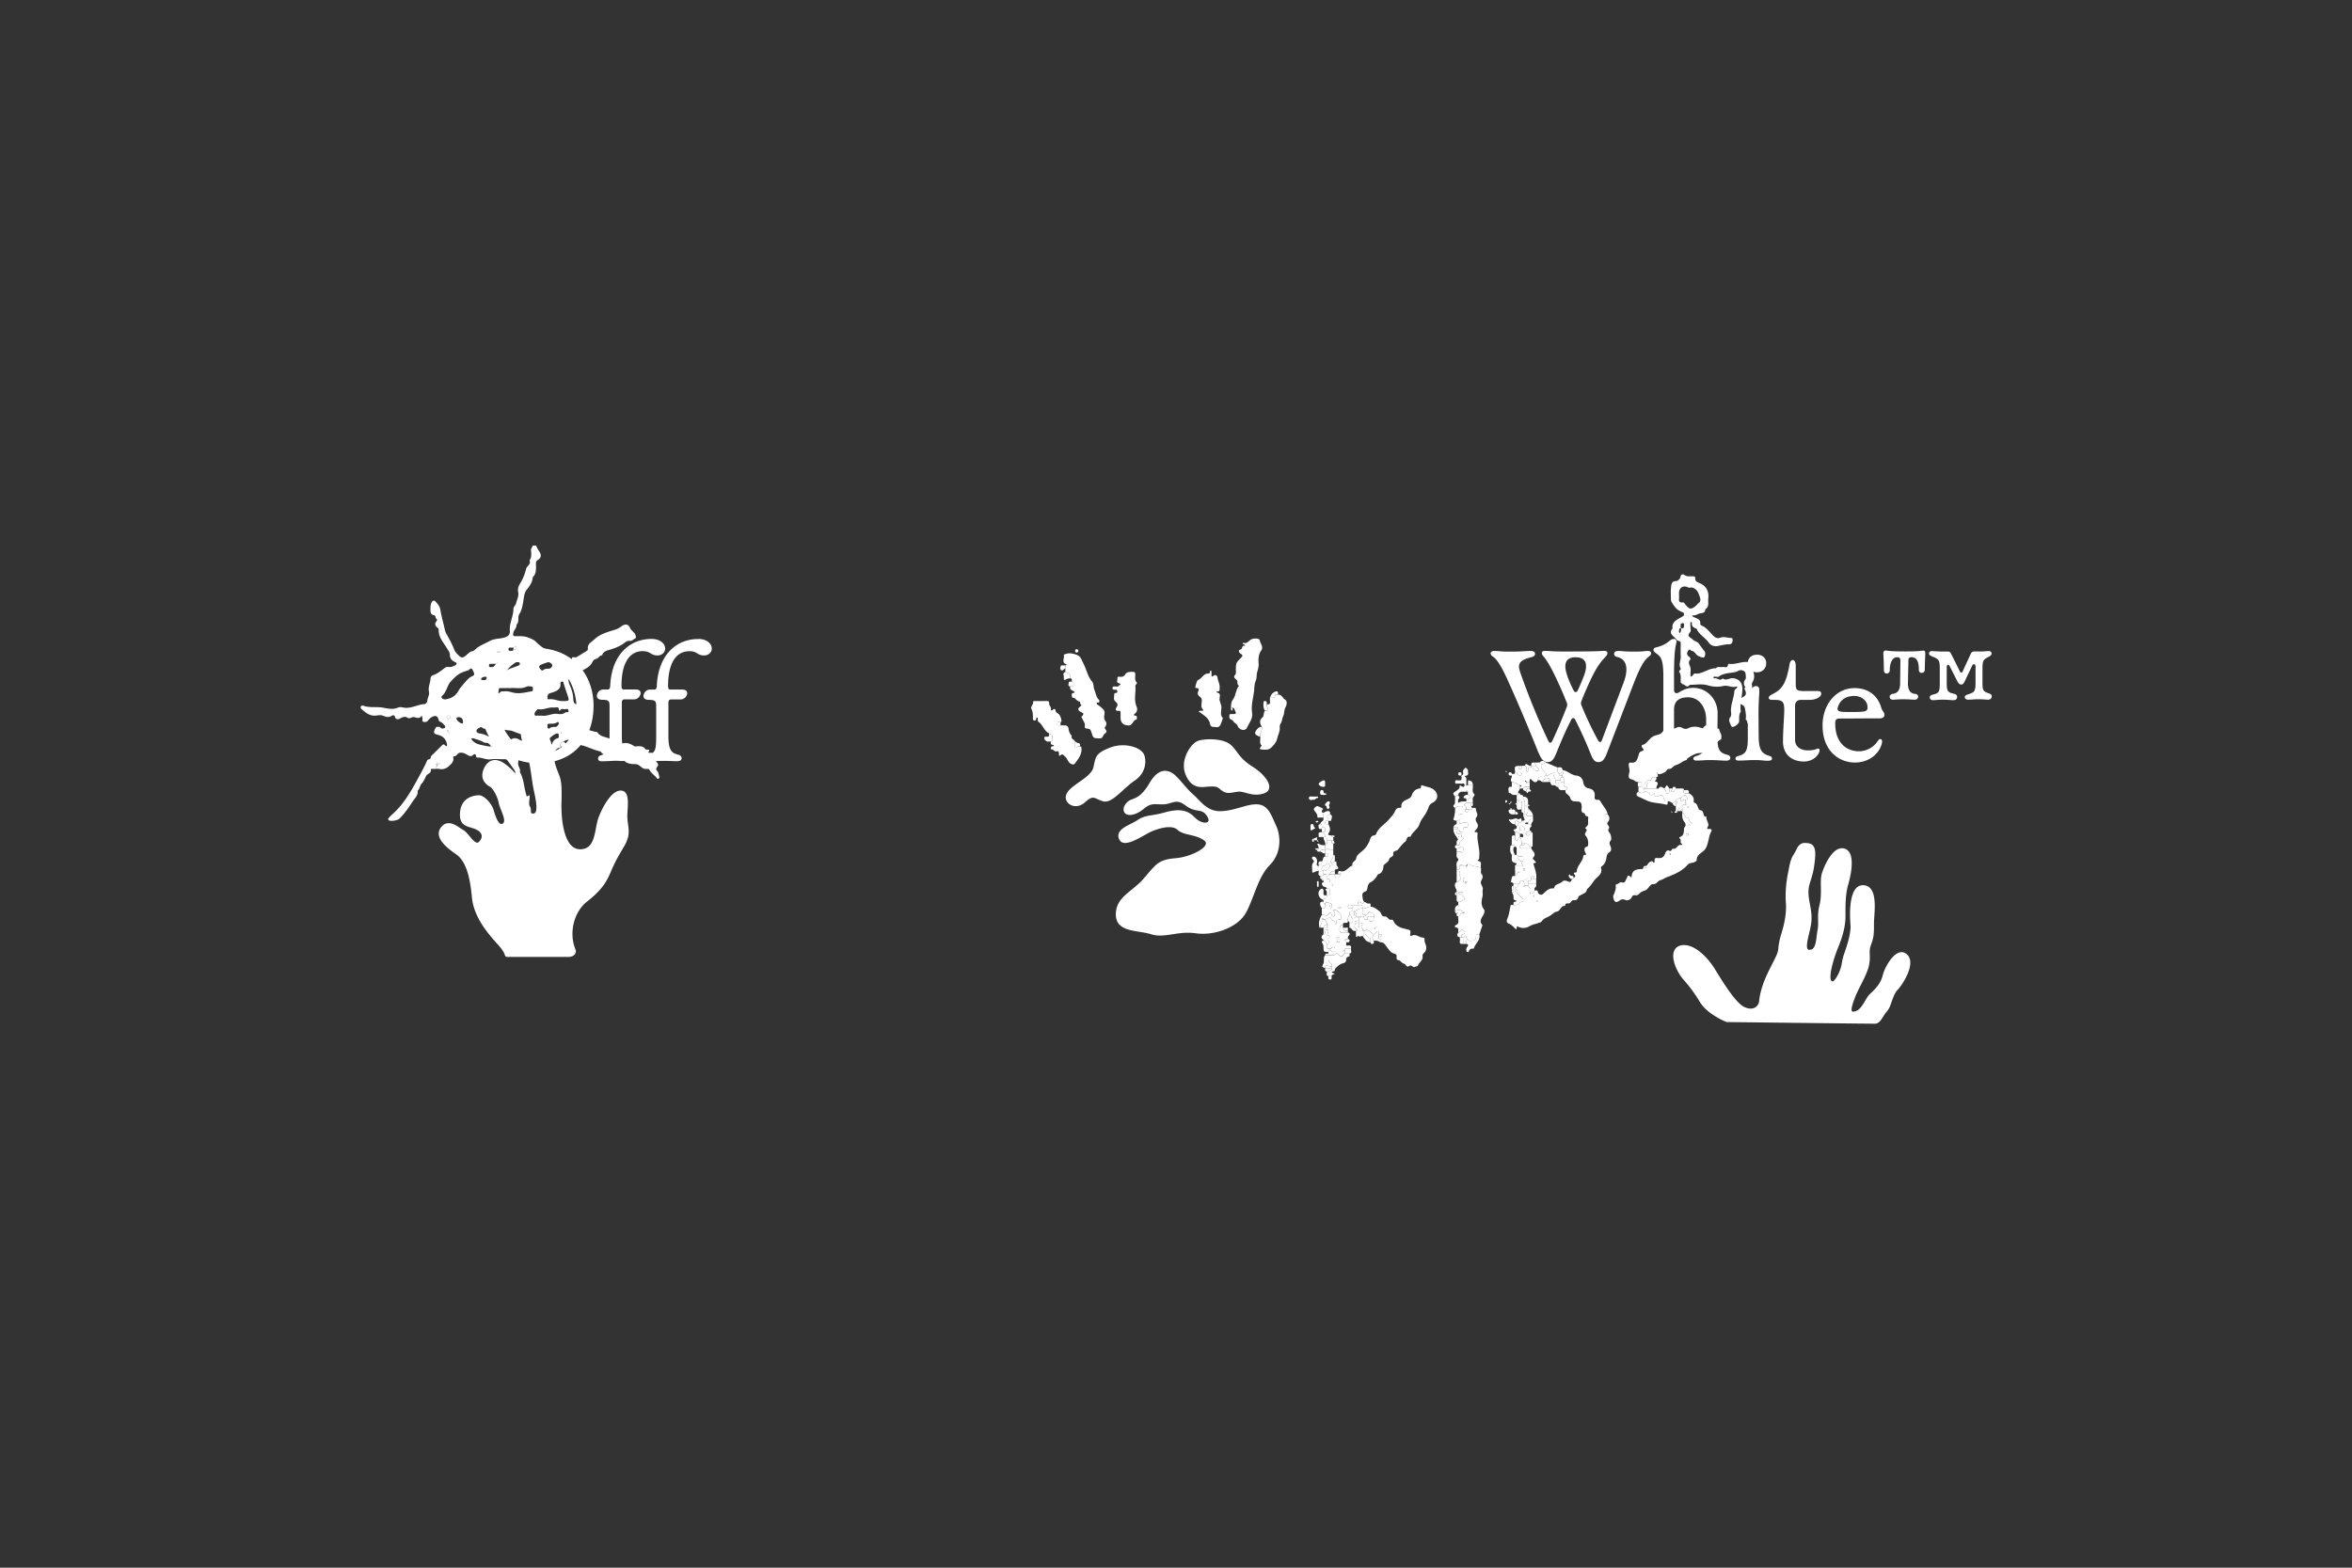 <svg width="1500" height="1000" fill="none" xmlns="http://www.w3.org/2000/svg"><rect width="100%" height="100%" fill="#333333" stroke="none"/><path d="M445.162 408.12c-13.027 0-24.961 9.332-25.79 29.617-.094 1.998-1.018 2.658-2.3 2.658h-2.621c-2.413 0-3.581 2.3-3.581 3.638 0 1.188.98 1.904 3.072 1.904 3.695 0 5.034.773 5.034 4.091v19.625c0 8.503-.415 10.821-5.429 12.499-1.282.415-1.905.811-1.905 1.791 0 .811.509 1.226 1.697 1.226 1.904 0 3.997-.114 5.731-.208 1.188-.056 2.206-.113 2.828-.113h2.658c1.433 0 2.621.057 3.733.113a56.94 56.94 0 0 0 3.28.094c1.791 0 2.621-.302 2.621-1.433 0-.868-.509-1.376-1.697-1.696-4.355-1.131-6.711-2.866-6.711-12.311v-21.321c0-1.339.509-2.621 2.205-2.621h5.995c2.621 0 3.79-2.413 3.79-3.431 0-1.188-.773-1.885-2.772-1.885h-7.22c-1.584 0-2.206-.566-2.206-3.073 0-11.632 3.526-22.396 14.29-22.396 4.921 0 5.015 2.714 9.125 2.714 2.771 0 4.468-1.905 4.468-3.941 0-2.149-2.15-5.599-8.295-5.599m-35.009 6.826c4.921 0 5.015 2.714 9.125 2.714 2.771 0 4.449-1.905 4.449-3.941 0-2.149-2.149-5.599-8.295-5.599-13.008 0-24.96 9.333-25.771 29.618-.113 1.998-1.018 2.658-2.3 2.658h-2.621c-2.413 0-3.581 2.3-3.581 3.639 0 1.187.98 1.904 3.072 1.904 3.695 0 5.015.772 5.015 4.09v19.625c0 8.502-.415 10.822-5.429 12.5-1.282.414-1.885.81-1.885 1.791 0 .81.509 1.225 1.696 1.225 1.885 0 3.997-.113 5.731-.207 1.188-.057 2.206-.115 2.828-.115h2.658c1.433 0 2.621.058 3.733.115a57.86 57.86 0 0 0 3.28.094c1.791 0 2.621-.302 2.621-1.433 0-.867-.509-1.377-1.697-1.698-4.355-1.131-6.711-2.864-6.711-12.309v-21.322c0-1.338.509-2.62 2.205-2.62h5.995c2.621 0 3.79-2.413 3.79-3.431 0-1.188-.773-1.887-2.772-1.887h-7.22c-1.584 0-2.206-.564-2.206-3.071 0-11.632 3.544-22.397 14.29-22.397m-74.277 64.588c-2.413-6.24-5.731-14.366.169-16.458 7.56-2.677 14.479 4.411 15.893 15.421.075.622.169 1.206.245 1.791 10.369-3.262 16.137-13.574 16.137-26.638 0-22.133-14.195-34.5-27.769-34.5-14.969 0-23.527 11.839-23.527 27.732 0 17.212 8.634 28.485 18.852 32.652Zm63.739 41.606c0 6.127 2.828 10.387-1.885 18.399s-5.977 10.219-8.654 16.515c-2.677 6.297-5.655 11.48-14.949 18.72-8.389 6.541-12.273 20.248-7.39 31.653.113 1.395-.434 3.185-3.676 3.581h-39.873c-.433-.113-.66-.489-.754-.734-.113-.716-.641-2.056-2.413-4.469-3.148-4.242-17.155-16.664-18.569-32.406-1.414-15.741-4.713-23.904-10.388-27.844-5.655-3.922-14.007-10.388-9.445-16.364 4.562-5.976 10.859.471 13.687 1.885 2.828 1.414 7.239 9.916 10.067 7.711 2.828-2.206 3.77-6.298-1.093-8.805-4.883-2.526-11.18-1.262-10.388-10.688.792-9.445 8.974-10.389 11.651-10.389 2.677 0 7.54 4.714 8.804 9.126 1.263 4.392 3.468 10.858 6.598 8.803 3.148-2.036-1.565-9.444-2.357-13.535-.791-4.091-3.619-9.596-5.976-10.859-2.356-1.263-6.296-4.563-3.619-10.69s7.54-6.598 12.272-3.298c4.713 3.299 9.917 8.181 10.689 15.421.792 7.239 3.149 16.835 8.182 16.684 5.034-.151.943-13.688.151-18.721-.603-3.809-1.093-8.068-1.923-12.442l-.452-2.262c-19.38-2.357-30.578-17.646-30.578-35.876 0-20.813 12.499-36.234 34.838-36.234 22.34 0 35.876 16.402 35.876 36.234 0 17.495-8.879 31.163-24.979 35.065l.547 2.319c.98 3.601 1.979 5.335 2.865 7.993 1.414 4.242 1.263 9.276 1.094 17.778-.151 8.502 1.263 28.787 12.272 28.938 11.01.151 9.596-13.537 12.424-20.776 2.828-7.239 8.332-16.985 13.837-16.664 5.505.32 3.469 10.066 3.469 16.193m816.373 88.284c-1.26-1.263-2.79-1.677-4.41-1.224-2.66.754-5.02 3.637-6.52 5.937-1.78 2.696-3.25 5.921-3.85 8.409-1.3 5.467-5.39 9.313-8.09 11.877-.15.132-.3.283-.43.415-.92.886-1.77 2.337-2.68 3.864-1.77 3.054-3.79 6.505-7.12 7.146-1.08.207-1.79.094-2.13-.321-1.19-1.414.83-6.655 2.05-9.765 2.3-5.939 7.81-14.479 8.84-20.606.47-2.733.4-4.6.34-6.259-.07-2.111-.13-3.77.93-6.504 1.79-4.656 1.77-7.768 1.75-12.047v-1.62c0-.887.09-2.131.19-3.582.39-5.656 1.02-14.196-2.34-17.948-1.04-1.187-2.41-1.809-4.03-1.885-1.66-.075-3.06.47-4.19 1.602-4.03 4.128-4.17 15.045-3.71 21.567.03.623.07 1.206.11 1.696.34 5.656-2.24 13.235-3.96 18.25-.21.603-.4 1.169-.57 1.678-.43 1.32-.79 3.299-1.16 5.392-.74 4.072-3.53 9.633-5.49 10.896-.4.245-.79.301-1.26.188-.4-.113-.66-.359-.89-.792-1.85-3.771 2.56-16.815 4.37-21.151 3.15-7.522 4.76-14.139 4.76-19.701v-1.301c0-6.843 0-13.31 1.79-19.456.69-2.356 3.99-14.402.92-19.813-.74-1.3-1.81-2.15-3.15-2.489-6.77-1.716-12.14 10.69-13.65 15.611-.69 2.318-.66 5.354-.6 8.596.06 3.563.11 7.598-.83 11.236-1.06 4.091-1 7.238-.94 10.028.04 2.093.07 4.055-.36 6.185-.23 1.131-.38 2.394-.53 3.714-.62 5.373-1.36 9.161-5.01 9.255-.74.019-1.27-.169-1.61-.583-1.3-1.603-.17-6.372.83-10.595.49-2.036.98-4.11 1.25-5.957.66-4.6-.04-8.39-.72-12.047-.39-2.168-.83-4.43-.96-6.862-.23-3.676.55-6.09 1.51-9.144.7-2.244 1.51-4.788 2.02-8.294 1.16-8.05 1.26-12.179-1.38-13.876-1.17-.754-4.19-.981-5.34-.642-1.45.434-2.71 1.755-3.63 3.828-.51 1.132-1.32 2.489-2.19 3.94-1.77 2.923-2.17 6.56-2.98 10.406-1.38 6.579-1.9 13.706-1.45 19.117.62 7.107-1.42 14.969-2.06 17.193-.22.83-.45 1.584-.68 2.338-1.01 3.431-1.82 6.146-2.11 10.293-.15 2.319-1.9 5.749-3.94 9.708-3.24 6.334-7.27 14.215-8.27 23.396-.21 1.98-1.27 3.639-2.87 4.544-1.94 1.093-4.52.98-7.29-.321-5.57-2.601-13.69-15.798-18.06-22.886-.49-.792-.93-1.49-1.31-2.112-2.33-3.714-5.61-7.504-8.8-10.087-4.28-3.487-8.39-4.92-11.89-4.185-2.1.434-3.53 1.698-4.17 3.64-1.58 4.826 2.02 12.913 6.24 17.627 3.71 4.134 7.11 8.791 10.22 13.969 2 3.356 5.45 6.503 10.21 9.368 3.53 2.131 6.45 3.262 6.57 3.318 0 0 89.64 1.057 94.61 1.057 3 0 4.64-4.732 6.45-6.824 1.17-1.339 2.02-2.621 2.43-3.62.32-.735.63-1.64 1-2.677 1.02-2.903 2.28-6.504 4.19-8.427 1.39-1.395 4.22-5.335 6.11-9.69 2.35-5.467 2.37-9.597.01-11.934M801.788 513.56c-6.881-.208-13.574 3.959-22.962 4.374-9.37.414-13.762-6.996-18.136-10.746-4.374-3.753-7.258-8.22-11.217-11.971-3.959-3.752-10.01-5.618-15.836 4.373-5.825 10.011-10.199 9.992-12.706 11.255-2.074 1.037-4.789 4.166-3.544 6.881 1.244 2.715 6.673 2.093 11.876-2.281 5.204-4.374 7.918-2.507 13.329-2.922 5.411-.415 7.484-3.846 13.743.829 6.994 5.241 10.161 1.188 13.913 7.013 3.752 5.845-3.695 6.523-8.502 1.527-4.789-4.995-10.011-5.617-18.966-3.129-8.954 2.507-11.669 1.244-17.08 4.788-5.41 3.545-14.176 5.637-11.462 11.67 2.715 6.033 15.214-3.337 20.21-5.411 4.996-2.092 13.121-4.373 16.872-.829 3.752 3.544 11.048 2.507 16.873 6.674 5.825 4.166-7.918 11.461-18.55 12.29-10.633.83-12.085 3.753-19.795 12.708-7.711 8.954-17.721 11.669-17.721 22.716 0 11.048 13.555 9.369 22.095 12.084 8.54 2.714 16.571-2.281 28.447-.622 11.877 1.678 26.676-3.751 31.672-13.121 4.996-9.369 7.598-22.716 15.101-30.22 7.503-7.503 6.881-18.344 3.959-24.584-2.922-6.259-4.789-13.121-11.67-13.328m-33.048-12.14c8.71-.811 7.899.415 11.123 2.639 3.243 2.225 5.882.811 9.916.415 4.054-.415 8.898 3.431 15.987 1.206 7.088-2.224 1.81-10.519-7.089-16.193-8.898-5.675-9.312-9.521-13.762-13.763-4.449-4.241-15.383-4.241-20.247-2.827-4.864 1.414-11.349 11.951-8.295 20.246 3.036 8.295 7.918 8.711 12.348 8.296m-45.226-3.978c-7.786 5.26-14.441 14.779-19.927 13.139-5.504-1.64-6.013-4.542-11.952.83-5.919 5.392-13.781.208-10.632-5.354 3.129-5.542 15.289-9.766 16.872-16.459 1.584-6.692.981-8.557 10.067-12.177 9.087-3.62 19.154-.397 21.228 3.901 1.282 2.677 2.13 10.841-5.656 16.101" fill="#fff"/><path d="M445.162 408.12c-13.027 0-24.961 9.332-25.79 29.617-.094 1.998-1.018 2.658-2.3 2.658h-2.621c-2.413 0-3.581 2.3-3.581 3.638 0 1.188.98 1.904 3.072 1.904 3.695 0 5.034.773 5.034 4.091v19.625c0 8.503-.415 10.821-5.429 12.499-1.282.415-1.905.811-1.905 1.791 0 .811.509 1.226 1.697 1.226 1.904 0 3.997-.114 5.731-.208 1.188-.056 2.206-.113 2.828-.113h2.658c1.433 0 2.621.057 3.733.113a56.94 56.94 0 0 0 3.28.094c1.791 0 2.621-.302 2.621-1.433 0-.868-.509-1.376-1.697-1.696-4.355-1.131-6.711-2.866-6.711-12.311v-21.321c0-1.339.509-2.621 2.205-2.621h5.995c2.621 0 3.79-2.413 3.79-3.431 0-1.188-.773-1.885-2.772-1.885h-7.22c-1.584 0-2.206-.566-2.206-3.073 0-11.632 3.526-22.396 14.29-22.396 4.921 0 5.015 2.714 9.125 2.714 2.771 0 4.468-1.905 4.468-3.941 0-2.149-2.15-5.599-8.295-5.599m-35.009 6.826c4.921 0 5.015 2.714 9.125 2.714 2.771 0 4.449-1.905 4.449-3.941 0-2.149-2.149-5.599-8.295-5.599-13.008 0-24.96 9.333-25.771 29.618-.113 1.998-1.018 2.658-2.3 2.658h-2.621c-2.413 0-3.581 2.3-3.581 3.639 0 1.187.98 1.904 3.072 1.904 3.695 0 5.015.772 5.015 4.09v19.625c0 8.502-.415 10.822-5.429 12.5-1.282.414-1.885.81-1.885 1.791 0 .81.509 1.225 1.696 1.225 1.885 0 3.997-.113 5.731-.207 1.188-.057 2.206-.115 2.828-.115h2.658c1.433 0 2.621.058 3.733.115a57.86 57.86 0 0 0 3.28.094c1.791 0 2.621-.302 2.621-1.433 0-.867-.509-1.377-1.697-1.698-4.355-1.131-6.711-2.864-6.711-12.309v-21.322c0-1.338.509-2.62 2.205-2.62h5.995c2.621 0 3.79-2.413 3.79-3.431 0-1.188-.773-1.887-2.772-1.887h-7.22c-1.584 0-2.206-.564-2.206-3.071 0-11.632 3.544-22.397 14.29-22.397m-10.538 106.194c0 6.127 2.828 10.387-1.885 18.399s-5.977 10.219-8.654 16.515c-2.677 6.297-5.655 11.48-14.949 18.72-8.389 6.541-12.273 20.248-7.39 31.653.113 1.395-.434 3.185-3.676 3.581h-39.873c-.433-.113-.66-.489-.754-.734-.113-.716-.641-2.056-2.413-4.469-3.148-4.242-17.155-16.664-18.569-32.406-1.414-15.741-4.713-23.904-10.388-27.844-5.655-3.922-14.007-10.388-9.445-16.364 4.562-5.976 10.859.471 13.687 1.885 2.828 1.414 7.239 9.916 10.067 7.711 2.828-2.206 3.77-6.298-1.093-8.805-4.883-2.526-11.18-1.262-10.388-10.688.792-9.445 8.974-10.389 11.651-10.389 2.677 0 7.54 4.714 8.804 9.126 1.263 4.392 3.468 10.858 6.598 8.803 3.148-2.036-1.565-9.444-2.357-13.535-.791-4.091-3.619-9.596-5.976-10.859-2.356-1.263-6.296-4.563-3.619-10.69s7.54-6.598 12.272-3.298c4.713 3.299 9.917 8.181 10.689 15.421.792 7.239 3.149 16.835 8.182 16.684 5.034-.151.943-13.688.151-18.721-.603-3.809-1.093-8.068-1.923-12.442l-.452-2.262c-19.38-2.357-30.578-17.646-30.578-35.876 0-20.813 12.499-36.234 34.838-36.234 22.34 0 35.876 16.402 35.876 36.234 0 17.495-8.879 31.163-24.979 35.065l.547 2.319c.98 3.601 1.979 5.335 2.865 7.993 1.414 4.242 1.263 9.276 1.094 17.778-.151 8.502 1.263 28.787 12.272 28.938 11.01.151 9.596-13.537 12.424-20.776 2.828-7.239 8.332-16.985 13.837-16.664 5.505.32 3.469 10.066 3.469 16.193m816.373 88.284c-1.26-1.263-2.79-1.677-4.41-1.224-2.66.754-5.02 3.637-6.52 5.937-1.78 2.696-3.25 5.921-3.85 8.409-1.3 5.467-5.39 9.313-8.09 11.877-.15.132-.3.283-.43.415-.92.886-1.77 2.337-2.68 3.864-1.77 3.054-3.79 6.505-7.12 7.146-1.08.207-1.79.094-2.13-.321-1.19-1.414.83-6.655 2.05-9.765 2.3-5.939 7.81-14.479 8.84-20.606.47-2.733.4-4.6.34-6.259-.07-2.111-.13-3.77.93-6.504 1.79-4.656 1.77-7.768 1.75-12.047v-1.62c0-.887.09-2.131.19-3.582.39-5.656 1.02-14.196-2.34-17.948-1.04-1.187-2.41-1.809-4.03-1.885-1.66-.075-3.06.47-4.19 1.602-4.03 4.128-4.17 15.045-3.71 21.567.03.623.07 1.206.11 1.696.34 5.656-2.24 13.235-3.96 18.25-.21.603-.4 1.169-.57 1.678-.43 1.32-.79 3.299-1.16 5.392-.74 4.072-3.53 9.633-5.49 10.896-.4.245-.79.301-1.26.188-.4-.113-.66-.359-.89-.792-1.85-3.771 2.56-16.815 4.37-21.151 3.15-7.522 4.76-14.139 4.76-19.701v-1.301c0-6.843 0-13.31 1.79-19.456.69-2.356 3.99-14.402.92-19.813-.74-1.3-1.81-2.15-3.15-2.489-6.77-1.716-12.14 10.69-13.65 15.611-.69 2.318-.66 5.354-.6 8.596.06 3.563.11 7.598-.83 11.236-1.06 4.091-1 7.238-.94 10.028.04 2.093.07 4.055-.36 6.185-.23 1.131-.38 2.394-.53 3.714-.62 5.373-1.36 9.161-5.01 9.255-.74.019-1.27-.169-1.61-.583-1.3-1.603-.17-6.372.83-10.595.49-2.036.98-4.11 1.25-5.957.66-4.6-.04-8.39-.72-12.047-.39-2.168-.83-4.43-.96-6.862-.23-3.676.55-6.09 1.51-9.144.7-2.244 1.51-4.788 2.02-8.294 1.16-8.05 1.26-12.179-1.38-13.876-1.17-.754-4.19-.981-5.34-.642-1.45.434-2.71 1.755-3.63 3.828-.51 1.132-1.32 2.489-2.19 3.94-1.77 2.923-2.17 6.56-2.98 10.406-1.38 6.579-1.9 13.706-1.45 19.117.62 7.107-1.42 14.969-2.06 17.193-.22.83-.45 1.584-.68 2.338-1.01 3.431-1.82 6.146-2.11 10.293-.15 2.319-1.9 5.749-3.94 9.708-3.24 6.334-7.27 14.215-8.27 23.396-.21 1.98-1.27 3.639-2.87 4.544-1.94 1.093-4.52.98-7.29-.321-5.57-2.601-13.69-15.798-18.06-22.886-.49-.792-.93-1.49-1.31-2.112-2.33-3.714-5.61-7.504-8.8-10.087-4.28-3.487-8.39-4.92-11.89-4.185-2.1.434-3.53 1.698-4.17 3.64-1.58 4.826 2.02 12.913 6.24 17.627 3.71 4.134 7.11 8.791 10.22 13.969 2 3.356 5.45 6.503 10.21 9.368 3.53 2.131 6.45 3.262 6.57 3.318 0 0 89.64 1.057 94.61 1.057 3 0 4.64-4.732 6.45-6.824 1.17-1.339 2.02-2.621 2.43-3.62.32-.735.63-1.64 1-2.677 1.02-2.903 2.28-6.504 4.19-8.427 1.39-1.395 4.22-5.335 6.11-9.69 2.35-5.467 2.37-9.597.01-11.934M801.788 513.56c-6.881-.208-13.574 3.959-22.962 4.374-9.37.414-13.762-6.996-18.136-10.746-4.374-3.753-7.258-8.22-11.217-11.971-3.959-3.752-10.01-5.618-15.836 4.373-5.825 10.011-10.199 9.992-12.706 11.255-2.074 1.037-4.789 4.166-3.544 6.881 1.244 2.715 6.673 2.093 11.876-2.281 5.204-4.374 7.918-2.507 13.329-2.922 5.411-.415 7.484-3.846 13.743.829 6.994 5.241 10.161 1.188 13.913 7.013 3.752 5.845-3.695 6.523-8.502 1.527-4.789-4.995-10.011-5.617-18.966-3.129-8.954 2.507-11.669 1.244-17.08 4.788-5.41 3.545-14.176 5.637-11.462 11.67 2.715 6.033 15.214-3.337 20.21-5.411 4.996-2.092 13.121-4.373 16.872-.829 3.752 3.544 11.048 2.507 16.873 6.674 5.825 4.166-7.918 11.461-18.55 12.29-10.633.83-12.085 3.753-19.795 12.708-7.711 8.954-17.721 11.669-17.721 22.716 0 11.048 13.555 9.369 22.095 12.084 8.54 2.714 16.571-2.281 28.447-.622 11.877 1.678 26.676-3.751 31.672-13.121 4.996-9.369 7.598-22.716 15.101-30.22 7.503-7.503 6.881-18.344 3.959-24.584-2.922-6.259-4.789-13.121-11.67-13.328m-33.048-12.14c8.71-.811 7.899.415 11.123 2.639 3.243 2.225 5.882.811 9.916.415 4.054-.415 8.898 3.431 15.987 1.206 7.088-2.224 1.81-10.519-7.089-16.193-8.898-5.675-9.312-9.521-13.762-13.763-4.449-4.241-15.383-4.241-20.247-2.827-4.864 1.414-11.349 11.951-8.295 20.246 3.036 8.295 7.918 8.711 12.348 8.296m-45.226-3.978c-7.786 5.26-14.441 14.779-19.927 13.139-5.504-1.64-6.013-4.542-11.952.83-5.919 5.392-13.781.208-10.632-5.354 3.129-5.542 15.289-9.766 16.872-16.459 1.584-6.692.981-8.557 10.067-12.177 9.087-3.62 19.154-.397 21.228 3.901 1.282 2.677 2.13 10.841-5.656 16.101m-387.562-18.041c-2.413-6.24-5.731-14.366.169-16.458 7.56-2.677 14.479 4.411 15.893 15.421.075.622.169 1.206.245 1.791 10.369-3.262 16.137-13.574 16.137-26.638 0-22.133-14.195-34.5-27.769-34.5-14.969 0-23.527 11.839-23.527 27.732 0 17.212 8.634 28.485 18.852 32.652Z" stroke="#fff"/><path d="M981.278 480.436c-7.107-17.815-14.535-35.216-20.323-47.865-4.147-9.012-6.805-12.33-8.559-13.517-1.225-.811-1.734-1.433-1.734-2.244 0-.98.924-1.583 2.3-1.583 2.413 0 4.807.414 7.428.414h4.807c4.412 0 8.446-.414 11.066-.414 1.697 0 2.715.622 2.715 1.885 0 1.018-.716 1.697-2.357 2.092-8.86 2.206-8.747 5.015-6.749 10.652 5.015 14.177 10.803 28.41 17.458 42.493.923 1.998 1.885 1.885 2.771 0a336.392 336.392 0 0 0 9.105-21.398c.359-.98.415-1.79 0-2.771-2.564-6.353-3.883-9.464-6.956-15.93-3.884-8.201-6.24-11.669-8.031-13.724-1.489-1.735-1.169-3.337 1.018-3.337 3.337 0 3.695.415 13.102.415l10.801-.057c11.46-.056 12.14-.358 14.14-.358 2.09 0 2.45 1.734.98 3.375-2.24 2.563-5.07 4.92-10.03 15.458a203.64 203.64 0 0 0-5.67 13.216c-.42 1.018-.36 1.791.05 2.771 3.13 7.635 6.6 14.95 10.35 21.868 1.08 2.055 2.06 1.942 2.77 0l13.67-36.29c3.43-9.011 2.06-15.101-3.99-16.477-1.29-.301-2-.98-2-1.998 0-1.282 1.02-1.885 2.71-1.885 2.15 0 3.73.414 8.5.414h3.17c4.15 0 5.17-.414 7.22-.414 1.28 0 2 .622 2 1.527 0 .867-.51 1.376-1.43 2.055-1.79 1.338-4.51 3.695-9.73 17.249l-17.04 44.397c-1.53 4.053-3.08 5.675-5.17 5.675-2.45 0-3.52-1.018-5.37-5.675-2.92-7.315-6.15-14.384-9.58-21.19-.86-1.696-1.85-1.64-2.71 0-3.339 6.353-6.506 13.932-9.466 21.19-1.64 3.997-2.979 5.675-5.279 5.675s-4.053-1.075-5.882-5.675l-.075-.019Zm24.982-40.136c1.28-2.658 2.45-5.524 3.64-8.502 3.28-8.239 1.58-12.537-5.17-12.537-6.146 0-7.522 4.242-5.637 10.388 1.167 3.845 2.717 7.276 4.407 10.594.82 1.641 2 1.697 2.78.057h-.02ZM1103.5 483.51c0 1.168-.93 1.696-2.72 1.696-2.5 0-6.09-.358-8.9-.358h-2.92c-1.58 0-3.73.302-7.01.302-1.23 0-2-.415-2-1.226 0-.98.66-1.282 2.21-1.791 4.6-1.583 5.94-3.996 5.94-12.499v-10.651c0-8.144-4.72-14.177-11.47-14.177-5.78 0-9.01 2.3-9.01 7.937v16.891c0 9.426 2.42 11.067 6.71 12.386 1.17.358 1.7.811 1.7 1.697 0 1.131-.87 1.433-2.62 1.433-2.56 0-4.2-.302-7.07-.302h-2.6c-1.59 0-5.32.302-8.6.302-1.13 0-1.69-.415-1.69-1.226 0-.98.66-1.376 1.88-1.791 5.07-1.696 5.49-3.996 5.49-12.499v-38.609c-.1-11.519-1.89-12.235-5.07-14.648-.82-.66-1.23-1.075-1.23-1.791 0-.98.81-1.489 1.89-1.697 3.01-.716 5.73-1.885 8.59-4.298 1.74-1.489 4.21-1.489 4.21.716 0 1.886-1.59 2.093-1.59 21.699v8.955c0 2.3 1.59 2.658 3.08 1.734 3.52-2.092 5.78-2.922 9.16-2.922 9.52 0 15.57 8.144 15.57 15.968 0 4.713-.15 10.086-.15 14.856 0 8.709 1.17 10.5 6.5 11.933 1.13.302 1.74.924 1.74 1.942l-.02.038ZM1122.01 439.942v1.281c0 1.377-.51 6.806-.51 13.612l.1 14.799c.09 9.426 2.41 11.104 6.71 12.499 1.13.301 1.79.81 1.79 1.696 0 1.131-.98 1.433-2.77 1.433-2.51 0-4.21-.415-7.01-.415h-2.93c-1.58 0-5.37.302-8.59.302-1.28 0-2-.415-2-1.225 0-.981.62-1.377 2.2-1.791 5.02-1.49 5.68-3.997 5.68-12.499v-10.086c-.15-6.033-1.17-9.012-4.41-10.35-.98-.453-1.49-1.075-1.49-1.791 0-.622.51-1.376 1.22-1.791 2.66-1.584 5.07-3.016 6.72-5.674 1.07-1.527 1.79-2.3 3.28-2.3 1.13 0 1.99.867 1.99 2.3h.02Zm-7.35-16.892c0-3.129 2.21-5.429 5.88-5.429 3.68 0 5.88 2.3 5.88 5.429 0 3.375-2.5 5.788-5.88 5.788-3.69 0-5.88-2.413-5.88-5.788ZM1137.11 472.764c0-6.448.81-16.439.81-19.72 0-5.128-.81-6.598-6.09-6.598-2.41 0-3.79 0-3.79-1.433 0-.98 1.17-1.583 3.08-2.62 5.43-2.866 7.99-6.391 10.18-18.588.62-4.054 3.94-3.582 3.94.716v11.575c0 4.091.66 4.713 5.67 4.713h8.6c1.13 0 2 .415 2 1.697 0 2.092-3.49 3.94-7.58 3.94h-5.43c-2.42 0-3.7 1.584-3.7 3.789v21.699c0 4.6 4 6.711 8 6.711 3.22 0 4.65-.452 5.99-.98.98-.415 1.64-.151 1.64.773 0 2.922-3.84 7.315-10.03 7.315-7.07 0-13.31-3.94-13.31-13.008l.02.019ZM1162.33 462.885c0-13.668 8.75-23.961 20.38-23.961 8.6 0 14.59 4.505 16.95 12.084.51 1.64.87 2.243 1.38 2.922.51.66.77 1.433.77 2.055 0 1.282-1.02 2.243-2.77 2.243-10.54 0-17.04.095-22.68.095-4.51 0-5.94-.359-5.94 3.073 0 12.951 7.64 17.815 15.1 17.815 5.13 0 9.73-2.809 12.14-6.712 1.08-1.696 2.66-1.225 2.66.51 0 .358-.06.772-.15 1.225-2.15 7.88-9.52 12.178-17.19 12.178-10.03 0-20.63-7.314-20.63-23.546l-.02.019Zm28.68-11.877c0-3.846-3.58-7.07-8.45-7.07-6.14 0-9.42 3.337-10.54 7.428-.77 2.979 2.45 2.809 9.43 2.809 8.95 0 9.58-.509 9.58-3.167h-.02ZM1205.13 444.41c0-.735.73-1.603 2-1.829 2.13-.264 4.75-1.357 4.69-6.824l.17-14.535c-.13-1.49-.56-1.999-2.26-1.999-2.17 0-4.53 2.526-4.53 8.408 0 1.395-1.09 1.999-1.92 1.999-1.09 0-1.83-.66-1.83-2.225 0-5.787-.34-9.087-.34-10.67 0-1.037.53-1.791 1.57-1.791 1.17 0 1.17.603 12.67.603 9.91 0 9.91-.528 11.14-.528.96 0 1.36.264 1.36 1.791s-.31 7.051-.31 10.312c0 1.471-.96 2.093-1.96 2.093s-1.83-.434-1.83-2.13c0-6.052-1.99-7.881-4.78-7.881-1.27 0-1.87.66-1.87 1.791l-.3 14.762c-.04 5.486 2.3 6.617 4.43 6.824 1.49.226 2.13.905 2.13 1.734 0 1-.74 1.999-2.23 1.999-2.22 0-3.18-.264-7.18-.264-4 0-4.56.264-6.82.264-1.36 0-2-.867-2-1.923v.019Zm25.58.339c0-.66.57-1.301 1.74-1.602 4.05-.962 4.65-1.565 4.65-7.39v-9.747c0-4.883-.7-5.656-4.75-7.22-1.39-.566-2.09-.999-2.09-1.867 0-.961.56-1.602 1.96-1.602 1.26 0 3.09.264 5.39.264h4.83c.69 0 1.39.471 1.73 1.131l5.88 11.745c.4.792 1.23.735 1.57 0l5.31-11.538c.44-.961 1.27-1.357 2-1.357h4.92c1.7 0 3.43-.264 4.36-.264 1.36 0 1.92.66 1.92 1.602 0 .83-.56 1.396-2.03 2.168-3.3 1.697-3.76 2.3-3.76 7.617v9.049c0 4.355.34 5.391 4.06 6.523 1.13.339 1.86.905 1.86 1.828 0 1.527-.96 2.225-2.35 2.225-1.27 0-3.3-.264-5.23-.264h-1.79c-1.35 0-3.86.264-5.56.264-1.39 0-2.3-.603-2.3-1.735 0-.603.7-1.263 2-1.602 3.83-1.357 4.88-1.489 4.88-7.22v-10.444c0-1.358-.47-1.603-.96-1.603-.6 0-.87.226-1.26 1.037l-3.7 7.842c-1.35 2.866-1.79 4.054-3.26 4.054-1.39 0-1.86-.962-3.43-4.054l-3.79-7.484c-.43-.867-.7-1.037-1.17-1.037-.34 0-.79.34-.79 1.433v10.274c0 4.789.4 5.882 4.79 6.825 1.13.302 1.83.867 1.83 1.866 0 1.433-.91 2.168-2.36 2.168-1.45 0-3.75-.301-5.96-.301h-1.73c-1.92 0-4.19.301-5.32.301-1.22 0-2.09-.66-2.09-1.866v-.019ZM357.426 477.137c-1.942-.471-2.733 1.169-3.714 2.206-1.659 1.753-3.261 2.715-5.712 1.338-1.753-.98-3.582-.886-4.902.943-1.79 2.489-4.901 2.375-7.276 3.676-.736.396-2.055.132-2.941-.226-2.451-.961-2.15-1.018-2.432 1.621-.227 2.131 1.734 3.676 1.112 5.769 2.639 4.581 2.564 9.916 4.166 14.799.113.32 0 1.075.905.49 1.037-.679 1.15-.547 1.15.207 0 2.244-.81 5.015.208 6.561 1.206 1.829-.246 4.242 1.866 5.486-.698 3.073 1.489 5.788 1.074 8.861-.15 1.074-.509 2.394.755 3.299.282.207.395 1.074.207 1.395-1.037 1.659-.453 3.148-.057 4.864.641 2.714.038 3.374-2.771 4.75-.433.208-.886.358-1.32.566-1.187.528-2.978-.132-3.035-1.301-.094-2.375-.433-4.92.245-7.126.773-2.507.434-4.581.019-7.07-.471-2.903-1.357-5.787-1.357-8.785 0-2.507-1.659-4.487-2.187-6.843-.189-.83-1.697 0-1.942-1.169-.226-1.037.999-1.338 1.037-2.149.151-4.185.358-8.465-1.414-12.31-.81-1.754-.301-3.3-.641-4.902-.151-.735-4.336-6.391-4.996-7.145-.697-.811-1.508-.641-2.337-.641-2.753 0-5.562-.302-8.276.075-2.979.415-5.524-1.319-8.371-1.131-.565.038-.867-.339-.886-.961 0-1.301-1.074-1.433-1.678-.848-1.677 1.677-3.035.546-4.43-.246-1.338-.754-2.696-1.206-4.242-1.018-1.564.189-1.923 2.338-3.751 2.244-.547-.038-.434.848-.377 1.319.188 1.471-.377 2.47-1.395 3.582-2.074 2.281-4.223 3.827-7.522 3.205-1.339-.245-2.753-.037-4.129-.037-.49 0-1.395-.038-1.32.414.434 2.432-2.092 2.545-2.884 3.922-.961 1.677-1.508 3.544-2.941 4.995-1.244 1.263-1.169 3.356-2.583 4.581.396 2.96-1.828 4.845-3.204 6.919-2.564 3.827-5.072 7.767-8.503 10.953-1.206 1.113-5.222 1.772-6.636 1.037-.546-.283-.49-1.056-.245-1.357.754-.924 1.621-1.772 2.526-2.583 7.032-6.221 11.594-14.214 16.006-22.283 2.149-3.921 4.336-7.843 6.108-11.934.547-1.244 2.319-.301 2.319-2.111 0-.886 1.395-1.791 2.205-2.639.83-.886 1.697-1.716 2.564-2.564.849-.849 1.735-1.678 2.545-2.564.434-.453 1.113-.471 1.377-.226 2.375 2.262 1.621-.472 1.47-1.037-.754-2.866-2.658-4.562-5.618-5.279-2.903-.716-2.884-1.319-1.659-4.072.509-1.15 1.112-.961 1.885-1.056 1.226-.15 1.81 1.527 3.205 1.075.471-.151.999-.151 1.188-.679.094-.283.094-.773-.094-.961-.811-.886-1.565-2.017-2.602-2.413-.886-.34-1.244-.49-1.489-1.508-.641-2.527-1.942-2.979-4.393-1.659-.867.471-1.621 1.263-2.243 2.054-.736.943-1.64 1.169-2.696 1-1.659-.264-.717-1.603-.943-2.451-.151-.547-.396-1.735-.546-1.489-1.754 2.94-4.318.169-6.052.999-1.433.678-2.036.867-3.431 0-.83-.509-2.451-.34-3.808.528-.962.622-3.205 1.602-3.827-1.132-.17-.773-1.339-.829-1.735-.509-2.036 1.527-3.864.83-5.938.038-1.207-.452-2.752-.245-4.11-.056-3.921.546-6.579-1.678-9.237-3.978-.566-.49-.943-1.094-.622-1.753.358-.755 1.263-.66 1.828-.453 4.091 1.395 8.446.377 12.48 1.188 3.337.66 6.335 1.282 9.558-.132.868-.377 2.093-.245 3.073-.019 4.826 1.037 9.012-1.848 13.63-2.168.868-.057 1.735-.943 1.829-2.13.151-1.961 1.527-3.677 1.056-5.769-.66-2.884.867-5.543.999-8.352.056-1.206.886-1.941 1.753-2.224 2.866-.943 5.034-2.922 7.39-4.6.811-.585 1.527-.698 2.338-.585 1.583.227 2.903-.395 4.223-1.055 1.169-.585 1.282-1.49.075-2.017-2.224-.962-3.431-2.3-3.45-4.902 0-1.301-1.074-2.602-1.81-3.865-2.186-3.695-5.41-6.994-5.316-11.726.019-1.055-.773-1.47-1.357-2.017-1.056-.98-1.056-2.111-.358-3.148.395-.585 1.018-1.49.565-1.697-1.188-.584-.396-2.394-1.923-2.639-1.583-.264-2.168-1.32-2.168-2.885 0-2.168-.188-4.354 1.376-6.127.227-.245 1.113-.301 1.339-.094 1.678 1.584 3.186 3.167 3.601 5.731.735 4.431 2.017 8.785 2.978 13.197.151.678.377 1.187.717 1.791 1.828 3.355 3.732 6.692 5.109 10.274.716 1.848 2.036 3.035 3.374 4.28 1.376 1.282 2.639.923 4.336-.604 1.075-.961 2.394-2.281 3.469-2.45 1.791-.302 2.451-1.584 3.62-2.395 2.507-1.734 5.372-2.846 8.031-4.298 2.488-1.357 5.335-1.301 8.012-1.847 2.884-.585 4.901-1.697 4.656-4.544-.415-4.958 2.338-9.275 2.281-14.12 0-1.112 1.395-2.187 1.678-3.393.528-2.376 1.904-4.6 1.358-7.202-.434-2.055.263-3.978 1.3-5.637 1.829-2.884 2.979-6.032 3.79-9.275.49-1.904 3.299-2.828 2.13-5.316 1.395-1.923 1.188-4.148.961-6.278-.132-1.357.905-2.093 1.094-3.205h2.074c.603 1.131 1.131 2.3 1.847 3.356 1.621 2.413 1.81 4.204-.528 5.768-1.074.717-1.301 1.15-1.319 2.131-.057 3.129.565 6.409-2.074 8.955-.17 3.091-1.81 5.467-3.695 7.767-1.829 2.224-1.885 5.184-2.338 7.748-.49 2.752-.943 5.599-2.394 7.786-1.508 2.281.188 5.109-1.942 6.975.283 2.149-1.734 3.431-2.036 5.335-.151.943-.358 2.074 1.376 2.017 2.828-.075 5.618-.169 8.389.924 1.716.66 3.3 1.282 4.619 2.583 2.715 2.658 5.58 5.09 9.502 5.75.98.169 1.037.792.905 1.451-.34 1.754.565 2.866 1.753 3.941.867.791 1.715 1.659 2.394 2.62 1.866 2.62 2.451 2.828 4.807 1.15.547-.396 1.452-1.112 1.358-1.433-.622-2.074 2.168-.961 2.262-2.677.094-1.791 2.017-.396 2.903-.924 2.376-1.357 4.694-2.846 6.994-4.317.208-.132.359-.584.321-.867-.434-3.337 2.243-4.392 4.204-6.221 3.733-3.488 8.408-4.657 13.008-6.108a13.34 13.34 0 0 0 4.26-2.225c2.15-1.678 4.412-1.414 5.354.943.849 2.092 3.243 2.847 3.677 5.222.113.66.49 1.074-.189 1.47-1.112.641-2.338 1.829-3.356 1.697-2.262-.302-3.336 1.169-4.863 2.149-2.282 1.471-4.789 2.451-7.428 3.28-2.017.641-4.789.962-5.58 3.752-1.716 0-2.281 1.961-3.714 2.243a3.327 3.327 0 0 0-2.319 1.791c-2.017 4.167-6.353 5.279-9.822 7.428-.66.415-1.753.83-2.545 1.244-3.488 1.791-3.657 2.96-2.036 6.787 1.131 2.677 1.961 5.505 2.055 8.427.056 1.527.433 3.054 1.791 3.205 2.356.226 2.036 2.394 3.148 3.469.566.546.434 1.244-.17 1.734-3.035 2.413-1.225 5.75-1.489 8.634-.075.886 1.225 1.641 2.62 1.848 2.696.396 5.298 1.301 7.956 1.979.471.114 1.225 0 1.414.264 2.111 3.262 6.108 2.885 8.936 4.695.245.169.622.15.943.188 2.413.321 3.977 2.847 6.918 2.168 2.413-.547 4.789.509 6.9 1.923.358.245 1.018.056 1.527.038 2.055-.076 4.072-.264 5.505 1.828.321.453 1.584.189 2.357.434.848.283-1.942 2.281.772 1.847 1.301-.207 2.338.698 2.414 1.414.131 1.263 1.64 1.829 1.3 3.092-.339 1.207.717 1.81 1.113 2.639.754 1.622-2.357 2.64-.415 4.525.905.886.999 2.639 1.376 4.015.057.208-.245.66-.49.792-.264.132-.886.17-.98.019-1.245-2.017-3.582-3.111-4.638-5.203-.396-.792-.735-.962-1.433-.98-.509 0-1.037.037-1.546 0-2.394-.227-3.582-2.998-5.957-3.036-2.187-.037-4.298-.132-6.24-1.206-.434-.226-.829-.924-1.169-.867-2.978.471-5.524-.811-7.899-2.168-2.356-1.358-5.524-1.263-7.201-3.865-4.732-.943-8.955-3.544-13.725-4.261-1.395-.207-1.979-.546-2.922-1.753-1.583-2.055-4.317-1.847-6.862-.377-1.64.396-2.243 1.489-2.074 3.092v1.037l.019.056Zm-71.902-10.331h.452c-.094-.264-.15-.565-.301-.792-.17-.263-.49-.207-.603.189-.038.132.282.396 1.866 1.207-.17-.208-.283-.491-.49-.585-.434-.207-.641 0-.434.434.094.207.377.339.603.471.038.019.208-.207-1.093-.924Zm-6.806 21.567c-.226-.226.509-1.037-.471-.886-.226.038-.528.452-.528.679.019.433.245.848.396 1.263.49-.17.679-.509 1.659-3.092-.302.189-.792.321-1.037.641-.283.396-.037.566.453.471.565-.094 1.263.189 1.451-.622 0-.075-.49-.283-1.96 1.527l.037.019Zm48.677-75.277c-.66 0-1.32.019-1.98 0-.829-.037-1.169.359-1.131 1.15.038.924.698.943 1.376.905.754-.037 1.735.302 1.735-1.018.735-.132 1.734.434 2.055-.754.075-.283.018-.697-.132-.924-.566-.791-.698.189-1.056.302-.302.094-.585.226-.867.339Zm18.55 53.277c-.17-.208-.283-.491-.49-.585-.434-.207-.641 0-.434.434.095.207.377.339.604.471.037.019.207-.207-2.036-.924.509-.169 1.677.623 1.451-.98-.113-.867-.509-1.131-1.244-1.056-.716.076-1.772-.414-1.885.886-.113 1.226.754 1.226 4.053 1.772l-.019-.018Zm-32.105 10.331c-.17-.208-.283-.491-.49-.585-.434-.207-.641 0-.434.434.094.207.377.339.603.471.038.019.208-.207-2.243-.792.509-.528 1.565.585 1.565-.66 0-.358-.717-.697-1.037-1.093-.83-1.075-2.13-.283-3.243-.961-1.979-1.226-4.411-1.773-6.654-2.564-.283-.095-.736-.076-.981.075-.754.453-.037.754.208 1.075 2.62 3.299 6.692 2.997 12.725 4.6h-.019Zm3.186-51.203c.829 0 1.508.189 2.319.622 1.338.736 3.45 1.754 4.392 1.207 2.263-1.301 4.751-1.791 7.051-2.866.49-.226.773-.49.754-1.093-.038-.999-.716-.962-1.395-.962-4.11 0-8.201 0-12.31.019-.528 0-.924.377-.811 1.018-1.546 0-3.092-.019-4.619.038-.188 0-.471.452-.528.754-.132.509.038 1.207.528 1.244 1.527.113 3.073.038 4.619.038v-.019Zm-33.01 20.643c3.11-.546 6.24-1.696 8.238-5.297 1.414-2.526 3.544-4.675 5.448-6.9.962-1.112 2.074-2.017 3.526-2.639 1.942-.83 1.056-2.131.339-3.658-.886-1.904-1.508-1.282-2.469-.32-.114.113-.283.17-.415.207-6.033 1.923-6.919 2.715-10.972 6.938-2.677 2.771-2.809 6.937-5.844 9.482-.905.773.188 2.187 2.13 2.187h.019Zm55.633 26.186c-.151-.132-.283-.339-.415-.339-2.206 0-2.621-2.904-4.412-2.998-1.734-.075-3.223-.924-4.656-1.395-1.584-.509-3.488-1.527-4.921-1.64-4.505-.358-8.917-1.81-13.535-1.282-1.377.151-2.998.679-4.374-.698-.584-.584-3.356.943-3.45 2.074-.094 1.244 1.018 1.64 2.3 1.848 1.565.245 3.148.735 4.543 1.489 1.659.886 3.695 1.056 4.808.245 2.243-1.621 3.204-.283 4.769.848 1.546 1.132 3.846 2.489 5.467 1.339 2.338-1.678 4.148-.754 5.92.245 1.206.679 2.884.49 3.563 1.244 1.716 1.923 2.658-.773 3.997-.339.056 0 .264-.434.396-.641Zm19.625-25.149h1.018c2.526-.056 2.771-.452 1.923-2.96-.924-2.677-1.848-5.372-2.696-8.087-.189-.641-.019-1.339-1.018-1.358-.962 0-1.131.566-1.056 1.282.226 2.772-1.244 4.11-3.676 5.128-.924.377-1.772.641-2.715.886-1.112.302-1.998 1.131-1.904 2.545.038.66-.057 1.64.829 1.471 3.243-.622 6.146 1.433 9.313 1.074l-.018.019Zm-13.687 9.294c3.318.641 6.56-1.678 10.161-1.074 1.603.264 3.262.207 4.77-.924.622-.471 2.338.415 2.036-1.32-.264-1.527-1.678-.697-2.545-.773-.943-.075-2.093-.471-2.79.679-.227.377-.679.339-.698-.113-.094-2.752-2.149-1.471-3.393-1.621-3.356-.359-6.466 1.715-9.898 1.037-.641-.132-2.45 2.262-2.356 3.129.188 1.678 1.546.792 2.394.961.66.132 1.376.019 2.3.019h.019Zm-20.191-17.551h-8.2c-.566 0-1.037.151-1.169.66-.132.471-.038.98.433 1.357.754.603 1.395 1.866 2.47.698.886-.962 1.885-.509 2.847-.641 2.205-.321 4.204.584 6.296.961 3.676.66 7.296-.396 10.935-.961.961-.151.81-.886.81-1.546 0-.679.151-1.452-.829-1.527-1.037-.076-2.244-.358-3.073.037-3.563 1.773-7.334.585-10.52.981v-.019Zm24.15-16.552c-1.32.471-3.016.961-4.6 1.659-.735.32-1.471 1.187-.848 2.036.546.754 1.451 2.187 2.356 1.395 1.226-1.094 2.47-.811 3.752-.962 1.074-.132 1.772-.923 1.998-1.941.207-.868-1.206-2.112-2.658-2.187Zm6.824 47.111c.113-1.451-.527-1.96-1.715-1.489-2.225.905-3.808 2.602-5.298 4.336-.905 1.056.321 1.791 1.018 2.394.736.622 1.49.641 1.848-.509.528-1.678 1.602-2.828 3.318-3.261.924-.227.848-.867.811-1.471h.018Zm-6.089-4.732c1.056-.999 2.489-1.131 3.978-1.055.283 0 .66-.113.867-.321.453-.452 1.018-.942 1.207-1.508.207-.66-.302-1.659-.962-1.188-1.64 1.169-3.412.943-5.184.962-1.376 0-.999 1.037-1.037 1.791-.038.697.019 1.357 1.15 1.319h-.019Zm-8.069-46.47c.886-.208 2.225.565 2.715-.547.811-1.885-1.489-1.169-2.036-2.036-.358-.547-.848-1.131-1.433-1.395-.81-.377-1.546-.264-1.659.961-.245 2.734-.094 2.998 2.432 3.017h-.019Zm-46.941 42.323c.037-2.244-1.207-3.393-3.337-3.073-.528.075-.905.358-.811.98.151.981 2.206 2.79 3.45 2.96.622.075.716-.358.679-.867h.019Zm13.667-26.827c.415-.245 1.245.415 1.659-.358.189-.358.245-1.093 0-1.32-.886-.923-3.582-.169-3.77 1-.038.207.226.603.396.641.49.094.999.037 1.697.037h.018Zm-21.906 23.943c0-1.075-.584-1.301-1.301-1.207-.527.075-.829.358-.81.999 0 .962.584 1.112 1.301 1.018.509-.056.923-.358.829-.81h-.019Zm31.05-41.513c.282-.113.791-.207.81-.358.113-.603-.358-.754-.848-.66-.302.057-.792.189-.811.339-.113.604.34.717.849.679Zm39.853 50.599c-.113.113-.339.264-.32.34.056.245.207.471.32.697.113-.113.339-.245.321-.339-.057-.245-.208-.472-.321-.698ZM853.389 557.693c.076-.924-.358-2.489 1.32-2.018 3.733 1.056 5.034-2.847 7.861-3.544-.829-2.3 2.036-2.677 2.338-4.657.358-2.375 2.885-3.637 4.581-5.258 1.659-1.584 2.564-2.98 3.639-5.129.791-1.584.754-4.072 3.468-4.242.396-.019.924-.584 1.094-.999 1.546-3.997 5.354-5.975 7.993-8.992 1.395-1.621 2.941-3.223 3.846-5.109.735-1.545 1.357-2.621 3.186-2.414.66.076 1.056-.301 1.018-.81-.207-3.035 2.149-3.884 4.204-4.845 1.225-.585 2.074-1.207 2.489-2.526.622-1.942 1.847-3.336 3.921-3.996.792-.245 2.243-.038 1.866-1.716-.038-.132.547-.604.698-.547 2.922 1.15 6.447 1.187 8.54 3.864 2.017 2.564 1.338 5.75-1.867 7.315-1.64.811-2.205 1.998-2.62 3.224-.924 2.658-2.451 4.864-4.053 7.107-.83 1.15-1.32 2.526-1.848 3.865-1.169 2.997-4.449 4.45-5.486 7.523-2.846-.736-2.149 2.224-3.261 3.016-2.017 1.47-3.299 3.487-4.864 5.24-.905 1.018-3.28.415-2.903 2.828.282 1.791-2.338 1.583-2.696 3.45-.245 1.263-2.036 2.224-3.13 3.318-.113.113-.32.245-.339.377-.32 2.45-.528 4.958-3.62 5.655-1.131 2.244-2.563 4.091-4.939 5.26-.905.453-1.565 2.037-1.696 3.187-.151 1.15-.434 2.167-1.339 2.506-1.452.528-2.074 1.15-1.923 2.809.132 1.452.302 3.073 1.094 3.771-.34 1.583-1.094 1.056-2.093.547-1.659-.849-1.716-.754-2.036 1.528h-3.111c-1.018.32-2.846-.831-2.997.79-.226 2.451 1.979.831 2.997 1.283v2.073c-1.696-.32-2.375.377-2.073 2.074-.981 1.225-1.169 2.64-1.037 4.129 0 1.377-1.056.961-1.81 1.017-.698.057-1.376.058-1.301 1.038-2.47.641-2.375 2.695-1.979 4.411.358 1.564 1.998.509 3.054.716.659.132 1.357.019 2.036.019 1.47.283 1.357 1.169.584 1.942-.679.678-.547 1.415-.584 2.188-.604.075-1.433-.058-1.754.281-.603.679.604.774.698 1.302.038.151 0 .32 0 .47v4.129c-.716-.019-1.056.321-1.037 1.037-.283.113-.792.188-.829.339-.132.622.32.717.829.679v1.037c-2.036 2.281-2.055 2.319-4.223.396-.452-.415-1.169-.585-1.357-.359-1.357 1.678-3.167.773-4.77 1v-2.074c-.075-.98.622-1.169 1.282-.999.585.151 1.037.735 1.621.961.491.189 1.094-.055 1.207-.545.151-.641.17-1.378-.038-2-.094-.283-.829-.547-1.244-.49-.773.094-1.093 1.093-2.111 1.037-1.169-.057-1.98-.169-1.772-1.62.075-.491 0-1.019 0-1.51 1.772-.188 1.941-.301 1.508-1.018-.698-1.131-.83-2.13.056-3.11.415-.453.453-.773-.075-1.037-.509-.245-1.64.567-.999-1.13 1.037-2.79.829-2.867-2.564-3.018v-1.036h2.074c.622.113.961-.264 1.018-.792.075-.698-.038-1.358-1.018-1.282.509-1.32-.887-1.997-1.037-3.091 1.319-.452 3.412-2.112 3.789-.548.434 1.735 3.016 1.056 2.488 3.092-.113.396.943.547.905.038-.094-1.829.208-2.998 2.451-2.602.471.076.716-.49.735-1.074.057-2.131-1.998-4.694-4.185-5.053-.452-.075-1.131.077-.735.718.358.565.867.979.773 1.752-.076.641.151 1.452-.735 1.621-.66.132-1.358.038-1.377-.98 0-1.301-1.357-1.414-1.64-.83-1.244 2.508-3.054.585-4.562.792v-4.128c1.697.32 2.375-.377 2.074-2.074 1.244.245 3.092-.943 3.318 1.678.075.792.792-.037.773-.339 0-.773.433-2.036-.453-2.224-1.15-.245-2.413-1.736-3.638-.133-.717.019-1.056-.32-1.037-1.036v-1.037c-.113-.641.283-1.019.792-1 1.734.057 1.187-1.188 1.282-2.093 1.395.189 2.205-.074 2.13-1.808-.075-1.527.038-2.848-2.13-2.32-.113-1.697-2.168-.849-2.715-2.131-.434-1.018-.83-1.714.641-1.997 1.018 0 2.036-.038 3.054 0 .622.038 1.018-.264 1.037-.773 0-.433-.34-1.264-.471-1.245-2.112.207-1.377-1.339-1.584-2.375-.245-1.264-1.32-.641-2.055-.792v-2.073h1.037c1.452-.603 2.488-1.641 3.111-3.093 1.225-.98 2.639-1.15 4.147-1.037.113.283.151.641.358.849 1.056 1.112 1.376 1.961-.622 2.263-.509.075-.905.396-.773 1.018-1.948 0-2.985.767-3.11 2.3v-.227c-.264.094-.566.152-.792.302-.264.17-.208.49.188.603.132.037.396-.282.604-.678 1.036-.226 2.073-.227 3.11-.227.076.905-.433 2.037 1.301 2.112 1.753.094 1.998-.735 2.111-2.583.095-.32-.188-.189-.282.018-.208.434 0 .642.433.435.208-.094.34-.378.472-.604.018-.038-.208-.207-.623.151-.641.472-.999.471-1.338.471l.056.076Zm-.113 40.268c-2.243.302 1.358 1.715-.546 2.318-.905.283.113.717.414.773 1.15.189 1.339-.509 1.301-1.489-.038-.886-.019-1.678-1.169-1.584v-.018Zm1.169-18.589c.283-.113.792-.207.811-.358.113-.603-.358-.754-.848-.66-.302.057-.792.189-.811.339-.113.604.339.717.848.679Zm-4.317-14.836a25.425 25.425 0 0 0-.377-.66c-.113.113-.339.265-.32.34.056.245.207.471.32.698a6.84 6.84 0 0 1 .377-.359v-.019ZM1025.26 524.645c-.92 1.508 1.91 2.3.68 4.072-.9 1.338.78 2.356 1.17 3.563.42 1.225.76 3.167.1 3.921-1.34 1.584-.48 2.507.01 3.902.4 1.15.57 2.809-.96 3.62-1.18.641-1.54 2.13-1.66 2.884-.32 2.47-.98 4.525-3.07 5.977-.51.358-.55.904-.41 1.357.79 2.847-1.12 4.411-2.87 6.033-2.34 2.168-3.58 5.278-6.18 7.22-.15 2.488-2.47 2.847-4.02 3.808-.7.434-1.24.415-1.52 1.452-.31 1.055-1.25 1.979-2.72 1.753-1.66-.245-1.87 1.923-3.26 2.036-1.189.094-2.508-.207-2.32 1.678-2.847-.49-2.941 3.073-5.147 3.506-2.168.415-3.468 2.263-5.372 3.186-1.565.754-3.375 1.395-4.431 3.036-.471.735-1.338.791-2.111 1.093-1.772.697-3.695.905-5.392 1.923-2.338 1.395-4.958 1.772-7.522.471-1.225-.622-.773.377-.98.811-.151.339-.076 1.206-.849.49-1.338-1.225-2.45-2.677-4.298-3.318-1.112-.377-1.414-1.659-.999-2.602 1.244-2.846 1.678-5.863 2.243-8.86.151-.773 1.226-.226 1.848-.377 1.829.339 3.28-.226 4.336-1.753.452-.66 1.791.15 1.885-1.15.076-1.037-.829-1.358-1.301-1.999-1.037-1.414-3.242-2.055-2.846-4.392 1.055-.547-2.979-1.754.282-2.093 1.207-.132.623-1.301.755-2.036.641.113 1.018-.283 1.018-.792-.057-1.734 1.206-1.187 2.092-1.282.151 1.094 1.546 1.791 1.037 3.337v-.226c-.264.094-.566.151-.792.302-.264.169-.207.49.189.603.132.038.396-.283.603-.679.698-.226 1.376-.226 2.074-.226 1.81 2.488 1.998 2.564 1.414 4.185-.434 1.207.396 1.075.81.943.962-.302 1.735-.924 1.923-2.017.735.15 1.904-.491 2.036.791.226 2.055 2.545 2.093 2.941 1.772 2.149-1.772 3.827-4.222 7.164-3.845.113 0 .321-.208.339-.34.547-2.714 3.469-2.337 4.996-3.846 1.263-1.263 2.225-.904 4.565-.018.88.339 1.54-.754 1.77-1.735.72.019 1.06-.32 1.04-1.037.66.113.79-.339 1.05-.791.45-.773-2.51-2.357.61-2.451.15 0 .35-.528.39-.83.32-3.657 3.73-5.995 4.19-9.595.03-.283.35-.755.52-.755 1.76.038 1.34-.32.68-1.583-.49-.905-.9-3.092.55-3.488 1.58-.433 1.26-1.225 1.34-2.168.13-1.866-.61-3.921-1.57-4.939-1.75-1.81 2.32-3.469-.34-4.751.25-.358.44-.829.76-1.074 1.9-1.414.77-3.469 1.17-5.204.45-1.941-2-1.338-1.98-2.149.04-1.564-1.23-1.225-1.81-1.809-.89-.887-.3-2.244-.36-3.413-.15-2.941-.53-3.45-3.54-3.525-1.83-.038-3.21-.207-3.81-2.357-.29-1.018-1.417-1.866-2.322-2.62-.81-.679-.716-1.471-.697-2.3 1.508-.302 1.32-1.81.547-1.885-2.677-.283-1.207-2.149-1.584-3.28v-1.037c-.151-.792.509-1.98-1.037-2.074v-1.037c-.396-.867 1.395-1.037.717-1.791-.66-.716-1.396-.188-1.961.453-.17.188-.528.226-.811.32-.98-1.225-1.169-2.639-1.037-4.129 1.377.076 3.168-.641 3.299 1.754 3.281.339 5.506 3.186 8.876 3.487 2.34.208 3.96 1.923 4.34 4.261.32 2.092 1.43 3.525 3.32 3.846 3.18.565 4.26 2.356 3.98 5.297-.16 1.489.28 2.262 1.92 2.017 1.04-.15 1.64.717 1.98 1.358 1.43 2.677 3.77 4.845 4.41 7.936-.51 0-1.13-.188-1.49.038-1.04.622.06.962.32 1.358.75 1.15-1.04 3.072 1.17 3.77l-.08.038Zm-44.883 50.448c.132-.132.245-.245.377-.358-.226-.113-.452-.264-.697-.321-.095-.019-.227.208-.34.321.227.132.453.245.66.358Zm-1.847-3.318c-.114-.207-.246-.434-.377-.66-.114.113-.34.264-.321.34.057.245.207.471.321.697a7.25 7.25 0 0 1 .377-.358v-.019Z" fill="#fff"/><path d="M1117.19 424.917c-.26-1.075-1.05-2.639-3.39-2.677-3.75-.076-7.22 1.734-10.96 1.206-.26-.037-.81.245-.82.396-.1 2.753-2.17 1.358-3.4 1.64-1.43.34-3.11-.697-4.3.849-4.71-.264-8.35 3.751-13.12 3.299-1.03-.094-1.35.924-1.96 1.451-.7.604-1.11.698-1.15-.358-.04-1.715.36-3.544-.11-5.127-.51-1.735-1.68-3.168.06-4.902.45-.453-.25-1.188-.74-1.697-.57-.565-1.34-.999-1.32-2.036 0-.924.34-1.546.92-2.224 1.04-1.188 1.27.396 1.93.452 1.73.132 2.37 1.772 3.5 2.715 1.13.942 4.11 1.998 4.53 1.319.9-1.508 1.07-3.129-.42-4.543l-3.16-4.317c-1.1-1.207-2.64-1.32-3.74-2.432-1.34-1.376-4.22-1.866-1.58-4.751.68-.754.09-2.658.09-4.034 0-.679 0-1.376.02-2.055 0-.132.29-.377.34-.339.25.094.66.32.64.433-.43 2.376 1.08 3.281 2.96 3.865 1.53 3.808 5.39 5.58 7.64 8.729 1.68 2.375 3.94 2.695 6.31 2.224 2.27-.452 4.47-1.037 6.83-1.018 1.6 0 2.2-1.206 2.2-2.79 0-1.772-1.24-1.15-2.13-1.301-1.96-.32-3.8-.886-5.9-.075-1.62.622-3.15-.076-4.52-1.49-2.21-2.262-4.11-4.958-7.18-6.277-.42-.17-.98-.773-.93-1.113.42-3.336-2.54-3.336-4.33-4.468-.27-.169-.57-.301-.85-.471.22-.188.49-.584.68-.547 1.75.359 3.05-1.055 4.73-1.244.88-.113 3.17-.32 2.94-2.526 2.81-1.716 1.68-4.506 1.96-6.938.57-4.75-1.43-8.087-5.71-9.878-1.6-.66-2.7-1.207-2.59-3.035.08-1.301-.81-1.169-1.67-1.226-1.79-.113-3.62.434-5.34-.923-.54-.434-2.22-.66-2.47 1.432-.11.886-1.43 2.526-2.88 2.545-2.91.038-2.87 2.338-3.08 4.016-.32 2.545-.07 5.146-.09 7.729 0 .679.15 1.226.57 1.848 2.31 3.582 3.03 4.524 6.24 6.014.79.377 1.47.282 1.52 1.432.06 1.301-.68 1.358-1.6 1.923-2.75 1.64-6.33 2.922-5.67 7.296-2.42 2.62-.38 4.166 1.37 5.788.76.697 1.4 1.941 2.23 2.073 1.37.227 1.62.736 1.6 1.942-.08 2.753-.08 5.505 0 8.257.06 2.47-1.47 4.921-.04 7.409.3.509-.3.886-.62 1.282-.19.245-.47.717-.38.849 1.57 2.092.85 4.524 1.06 6.805 0 .132.22.245.36.358.24.245.47.679.73.698 1.57.094 2.87 2.96 4.66.452 3.79.019 7.78-.735 11.29.283 3.43.999 6.94 1.226 9.94.49 3.11-.773 5.69 1.339 8.54.302.28-.094.86.339.24.924-.6.565-1.53 1.225-1.56 1.904-.25 4.449-2.38 8.559-2.17 13.064.05 1.15.47 2.451-.32 3.45-1.57 1.98-.45 3.676.32 5.505.22.509.36.886.96.924 1.41.094 4.17-2.074 4.24-3.469.11-2.13-.28-4.355 1.06-6.278-.79-5.09 1.11-10.01 1.03-15.044-.28-3.959-2.54-5.995-6.22-6.277-2.15-.151-4.26 1.904-6.37.075-1.6 2.092-3.2-.207-4.83 0-.5.056-1.15-.094-1.07-.585.09-.565.81-.433 1.32-.433.7 0 1.58.283 2.04-.038 3.33-2.488 7.4-2.111 11.12-3.073 1.07-.282 1.88-1.206 3.2-1.055 1.79.207 2.77.942 2.89 2.695.05 1.018.39 2.357-.12 3.017-1.47 1.885-1.16 3.544-.05 5.354.02.037-.21.283-.36.339-.15.057-.34 0-.51 0 .91 1.603 1.83 3.299.57 5.034-.61.81-.51 1.546-.57 2.356-.26 4.204 1.75 8.22 1.08 12.48-.06.34.64.736.84 1.169.31.679 0 1.904 1.3 1.64 1-.207 1.81-.924 1.95-2.017.09-.848.02-1.715.02-2.583v-18.569c0-1.037-.42-2.338.07-3.054 2.41-3.601.53-7.07-.3-10.463l-.04.019Zm-45.92-21.284c-.7-.076-.46-1.094-.42-1.697.04-.415.34-1.188.51-1.169.93.038.77.189.85.434-.34 2.017-.41 2.507-.94 2.432Zm2.71-4.713c0 .169 0 .339-.05.49v.094c.07.698-.19 1.037-.59 1.169a.853.853 0 0 1-.51.151c-.21 0-.37-.076-.53-.17-1.11-.32-.24-1.301-.41-1.942-.19-.697.23-.98.72-1.093a.932.932 0 0 1 .49-.151c.66 0 .94.547.88 1.056v.075c.06-.056.04.076 0 .283v.038Zm.87-13.291c-.42-.528-1.02-1.433-1.43-1.376-3.74.452-2.34-2.263-2.59-3.959 0-.849-.05-1.716 0-2.564.19-2.753 2.51-4.317 5.11-3.318.62.245 1.23.622 1.85.452 1.68-.452 3.21.641 4 1.414 1.26 1.245 1.88 3.262 2.43 5.072.3 1.018.43 2.337-.79 3.223-.83.604-1.42 1.508-2.21 2.131-2.79 2.224-3.9 1.998-6.35-1.075h-.02ZM1072.91 518.443v-3.092c-.32-1.697.37-2.376 2.07-2.074.28-.113.79-.188.83-.339.13-.622-.32-.717-.83-.679v-2.074c1.02.076 1.24-.716 1-1.301-.96-2.224-2.09-2.13-4.11.264-1.95 0-2.98.692-3.11 2.074-.7.339-1.38.698-2.07 1.037-1.1-.151-1.8-1.546-3.11-1.037-.74-.151-1.68.453-2.1-.792-1.13-3.544-1.17-3.544-4.43-2.507-.86.283-1.68.49-1.75-.811-.04-.49-.32-1.206-.68-.791-1.51 1.715-2.39.433-3.24-.585-.68-.81-1.47-.716-2.3-.697-.34-.698-.7-1.377-1.04-2.074h8.28c.51 0 1.32.188 1.45-.038 1.3-2.036 2.49-.471 3.71.038-.17.641.38.886.72 1.206.6.585-.04 2.357 1.64 1.848 1.38-.415.53-1.697.75-2.564.04-.151 0-.339 0-.509h2.08c.49.886-1.57 1.037-.64 1.866.75.679 1.47-.037 2.01-.659.3-.359.85-.585.7-1.207h3.94c.7 0 1.3.113 1.24 1.037-.74 1.332-.35 2.017 1.15 2.055h1.95c2.15 1.037 3.5 2.545 3.13 5.128-.04.282.15.829.32.848 2.73.584 1.99 4.619 3.97 4.826 2.98.302.89 4.468 3.89 4.072-.51 2.244 1.96 4.374.98 6.146-1.11 1.998-.4 1.753 1 1.697 1.24-.057 1.56.81 1.09 1.602-1.3 2.168-1.47 4.581-2.13 6.881-.53 1.829-.98 3.997-2.85 5.58-1.77 1.527-4.46 2.696-4.35 5.92.02.528-1.7 1.47-2.72 1.602-1.24.17-2.22.359-3.09 1.339-3.56 4.015-8.39 6.108-13.25 7.88-1.43.528-2.64 1.565-3.88 1.81-1.95.396-2.45 2.715-4.7 2.583-1.79-.095-2.64 1.923-3.83 3.073-1.33 1.3-3.31 1.338-4.63 2.526-.87.791-1.55 1.81-3 1.546-1.26-.227-1.9.132-2.51 1.583-.34.83-2.41 2.149-3.82 1.414-1.74-.886-2.91-.302-4.13.622-.95.717-2.3.849-2.72.189-.66-1.056-1.22-2.753-.81-3.771.81-1.998 1.74-3.864 1.45-6.108-.15-1.301 1.02-.924 1.61-1.338.71-.509 1.33-1.15 2.22-.868 2.22.755 2.38-1.244 3.05-2.337.66-1.037.64-3.035 2.53-1.169.36.358.7.471.72.038.2-4.751 3.56-4.958 7.08-5.015.14 0 .25-.547.36-.848h1c2.74-.013 4.13-1.389 4.17-4.129.53-.961 2.05 2.998 2.03-.377 0-1.376.44-1.866 1.76-1.678 2.41.321 4.16-.283 4.99-2.922.23-.716 1.19-2.451 2.42-1.791 1.81.943 1.77-1.414 2.58-1.206 2.45.603 2.85-2.941 5.2-2.376.32.076 1.02-.433.27-.905-1.25-.791.05-2.375-1.08-3.167-.51-.339-.56-.829.04-1.037 2.54-.886 2.47-2.978 2.58-5.09.04-.735.64-1.433.98-2.149 1.36.547 2.04-.943 3.19-1.037 1.11-.094 1.05-.905.3-1.074-1.75-.396-.55-3.092-2.79-3.111-1.7-.019-1.11-2.658-2.77-3.035l.04.038Zm3.99 13.818c-.34-.603-.9-.377-1.35-.358-.15 0-.44.49-.36.641.26.584.87.358 1.32.339.15 0 .28-.414.41-.603l-.02-.019Zm-11.76 12.009c-.11.113-.34.264-.32.339.06.245.21.472.32.698.11-.113.34-.245.32-.339-.06-.246-.21-.472-.32-.698Zm11.03-29.579c.11.207.24.434.38.66.11-.113.33-.264.32-.34-.06-.245-.21-.471-.32-.697-.12.113-.23.226-.38.358v.019Z" fill="#fff"/><path d="M1050.13 502.946h-1.03c-.12-.283-.19-.773-.36-.811-.63-.132-.72.321-.68.811.34.697.7 1.376 1.04 2.074-1.38 1.112-2.76 1.112-4.15 0v-3.092c.9-.076 2.03.433 2.11-1.301.09-1.753-.74-1.998-2.11-1.81-1.1.189-1.85-.339-2.72-.98-1-.735-2.86-.773-3.31-1.659-.48-.924-.08-2.47.28-3.808.3-1.131-.45-2.96-.49-4.525-.02-1.112.41-1.621 1.49-1.414 3.28.641 3.97-2.055 4.62-4.053.43-1.338.52-2.752 1.96-3.129 2.05-.547 1.56-1.282.52-2.376-.54-.565-.49-1.546.19-1.696 2.42-.528 3.43-2.659 5.02-4.11 1.13-1.056 2.47-1.848 3.79-2.112 1.98-.395 3.54-.942 4.46-2.865.21-.434 1.21-.415 1.7-.773 1.87-1.357 4.15.188 5.88-.773 1.83-1.037 3.25-1.131 5.02 0 .73.471 2.18.528 2.98.132 3.05-1.621 6.12-1.32 9.14-.226.92.339.68-.226.9-.509 1.19-1.433 2.7-1.772 4.04-.811.7.49 1.21 1.226 1.85 1.791.3.264.56 1.075 1.05.603 1-.98 2.91-1.112 3.04-.433.34 1.942 1.94 3.544 1.41 5.655-.07.321-.04.83-.22.924-3.1 1.471-4.47 4.845-7.36 6.542-1.83 1.074-3.54 2.111-5.88 2.13-2.75.038-5.35 1.527-7.48 2.979-2.7 1.828-5.24 3.921-8.35 4.864-1.57.49-2.34 2.375-3.66 2.262-1.93-.17-1.91 1.565-2.79 1.979-1.36.641-2.87 1.791-4.88 1.245h.22c-.09-.264-.15-.566-.3-.792-.17-.264-.49-.208-.6.188-.04.132.28.396.68.604.07.791.73 1.979-.82 2.073-1.3.189-3.07-.754-3.35 1.716-.08.716-1.21.226-1.83.358-1-.038-1.4.83-1.85 1.433-.3.396.3.679.81.641v3.092l.02-.038ZM874.107 578.354c2.319.076 3.789 1.622 5.58 2.828 1.433.98.981 3.732 3.658 3.43 1.677-.188 2.13 2.771 4.317 2.036.565-.188.754.358.98.849 1.697 3.732 5.26 4.505 8.766 5.297 2.131.49 2.413.829 1.98 3.224-.151.829.169 1.264.829.887 2.809-1.508 4.902 1.244 7.522 1.206 1.244-.019.472 1.979.981 3.053 1.036 2.244 1.583 4.845-.736 6.919-.565.49-.867 1.019-.735 1.773.49 2.696-2.206 3.865-2.941 5.995-.245.698-1.301.471-1.697.792-1.508 1.206-2.299-1.81-4.015-.377-1.527 1.282-2.036-1.395-3.167-1.565-1.565-.245-2.131-1.961-3.243-2.131-1.546-.226-1.64-.904-1.508-1.997.245-1.735-.396-1.999-2.13-2.47-1.603-.434-2.885-2.489-4.072-3.997-1.131-1.451-1.886-3.242-4.186-3.016v-2.074c0-.49-.207-1.15.038-1.414 1.829-1.998.113-1.659-1.074-1.678-.076-.603.056-1.47-.302-1.753-.698-.565-.83.527-1.301.772-.528.283-.716 1.095-1.508.963-1.527-.114-1.81-2.396-3.601-2.075-.867-1.829-1.734.075-2.601 0 .019-.717-.321-1.056-1.037-1.037.509-.848-1.546-.904-.471-2.261 1.527-1.923-.321-1.848-1.603-1.867v-3.091c.716.018 1.056-.321 1.037-1.037h2.074c-.321 1.696.377 2.375 2.073 2.073.83-.131.981.811 1.546 1 1.622.528 2.47-.19 2.583-2.075.019-.321 0-.659 0-.979.773-2.055-1.169-1.943-2.111-2.622-1.169-.867-1.188.642-1.81.906-.434.17-.604.867-1.244.698-1.207.075-2.357.15-2.093-1.678.113-.811.019-1.641.019-2.452 1.904.528 3.356-1.207 5.184-1.037l.019-.018Zm3.714 12.479c-.208.17-.49.284-.585.492-.207.433 0 .64.434.433.207-.094.339-.377.471-.603.019-.038-.207-.208-.923 1.074v-.453c-.264.094-.566.151-.792.302-.264.169-.208.491.188.604.132.038.396-.284 1.207-1.849ZM785.054 451.31c.113-1.791 0-3.393 1.32-5.184 1.866-2.489 1.64-6.165 3.789-8.71-1.753-.773-.283-2.903-1.696-3.921-1.094-.792-2.093-1.659-.585-3.28.622-.66.226-2.282.264-3.45.094-3.959.094-3.94 3.77-7.654.717-.717.566-1.301-.433-1.942-1.753-1.112-1.904-2.432-.283-2.866 1.508-.414.509-2.809 2.658-2.394.641.132.132-.792-.584-.886-.302-.038-.585-.264-.867-.396.188-.207.452-.622.546-.584 2.263.792 3.281-1.15 4.77-2.074 1.64-1.018 5.429-.867 5.618.283.358 2.206 2.639 4.43 1.093 6.541-2.092 2.885-1.904 5.977-1.715 9.087.113 1.923-.698 3.507-1.056 5.26-.377 1.734 0 3.45-.886 5.335-.886 1.923-.716 4.487-1.018 6.749-.603 4.449-1.961 8.898-1.225 13.479.603 3.733-1.923 6.486-3.281 9.483-1.131 2.507-5.033 1.546-6.032-1.282-.528-1.489-2.432-1.715-2.866-3.28 0-.057-1.093-.453-1.64-.848-.848-.641-.716-1.49-.679-2.319.038-1.414 1.15-.905 1.885-.981.509-.056 1.056.076 1.546-.037.528-.113.981-.698.66-1.113-.754-.961-.547-2.563-2.036-2.997h-1.037v-.019ZM679.439 428.592v-4.128c.509 0 1.131-.547.792-.641-3.695-1.094-1.15-3.997-1.773-5.957-.113-.377.66-.509 1.132-.679 2.507-.905 4.788-.339 7.201.565 2.715 1.018 3.016 3.356 4.148 5.468 2.036 3.808 2.658 8.257 5.599 11.65 1.169 1.358.622 3.375 1.395 5.09.961 2.187 1.018 4.751 2.997 6.504.245.227.189.924.094 1.358-.169.905-1.979-.245-1.621 1.074.17.603 1.395.999 1.848 1.471 1.376 1.395 3.676 2.281 3.129 5.109-.283 1.508-.528 3.242.849 4.807.471.547.603 2.3-.34 3.337-.339.358-.509.546-.132 1.131 1.207 1.866 1.15 1.923.321 2.828-.472.509-1.207.886-1.414 1.47-.49 1.414-1.075 2.036-2.79 1.961-3.526-.17-3.639.019-4.808-3.884-.377-1.282-.905-2.3-2.186-2.319-1.49-.018-2.338-.32-2.018-1.96.321-1.64-.961-2.715-1.432-4.072-.189-.585-1.056-1.339-.604-1.735 2.583-2.281-.056-2.45-1.206-3.28-1.282-.924-1.188-1.829-.038-2.884.358-.34 1.565-.717.83-1.358-.755-.659-.359-2.073-1.037-2.092-1.81-.057-2.187-2.149-3.733-2.281-1.395-.113-.886-1.094-1.093-1.829-.509-1.753 2.394-1.037 1.715-1.961-.528-.716-2.074-.923-2.696-1.941-.226-.377-.037-1.018-.037-1.527.735-.151 1.904.471 2.017-.792.056-.792.735-2.149-.981-2.319-.15-.792.509-1.98-1.036-2.074.697-2.677-1.188-3.412-3.111-4.128l.019.018ZM944.503 553.564c.283 1.432-.622 3.016.679 4.336.283.283.302.905.358 1.376.132 1.508-1.508 2.47-1.093 4.185.339 1.395 1.564 2.47 1.168 4.166-.301 1.301.208 2.772-.113 4.072-.735 2.998-1.225 5.769.981 8.541.565.697.188 2.375-.66 3.713-1.094 1.772-2.621 4.016-.358 6.203-.66 1.923-1.32 3.846-1.999 5.769-.886.094-2.187-.453-2.055 1.244.114 1.564-.603 2.601-2.054 2.846-1.641.264-3.733.321-4.073-1.753-.546-3.224-1.602.773-2.149-.283h-1.037c.151-.735-.509-1.866.811-2.036 1.527-.207 1.659-.905.848-1.979-1.168-1.565-1.659-1.433-2.865.547-.132.226-.566.245-.867.377-.189-1.301.754-3.13-1.716-3.318-.584-.038-.396-1.263-.339-1.282 3.487-.943 1.583-3.771 2.055-5.731 1.432-.264 1.395-2.998 3.619-2.131.321.132.491-.942 0-.905-1.376.076-2.168-1.583-3.619-1.093v-5.165c1.319.509 2.073-.698 3.092-1.075 1.395-.528 1.319-1.395.169-2.413-1.338-1.169-2.884-.377-4.298-.641v-2.074c.339-1.791-1.584-3.092-1.056-4.977.189-.66.151-1.282 1.056-1.225 1.32-.585 2.319-1.471 2.865-2.828-1.602-1.056-.245-2.847-1.018-4.072-.433-.679-1.225-.207-1.847-.339v-1.037c1.697.32 2.375-.377 2.074-2.074h2.073c.698 0 1.377 0 2.545.302.321.094.189-.189-.018-.283-.434-.208-.641 0-.434.433.094.208.377.34.603.472.038.019.208-.208-.151-.622-.339-1.961 1.207-1.546 1.716-1.263 2.243 1.281 4.845 1.036 7.126 1.998l-.019.019Zm-9.313 9.294c-.339 0-.697 0-2.055-2.055-.019.961-.188 1.81.547 2.017.943.264.453-.641.434-.942-.038-.698.471-1.622-.585-1.98-.037 0-.339.773.622 2.96.113.283.189.773.359.81.622.132.716-.32 1.281-1.772-.207.17-.49.283-.584.491-.207.433 0 .641.434.433.207-.094.339-.377.471-.603.019-.038-.207-.207-.924.622v.019Zm-3.619 6.183c-.509.132-1.452-.339-1.358.679.057.603.849.377 1.32.339.528-.037 1.47.359 1.376-.659-.056-.604-.848-.302-1.32-.359h-.018ZM688.773 476.1c.301.113.81.208.848.377.792 4.317-1.753 7.428-4.091 10.52-.754.999-2.017.697-3.129-.151-1.546-1.169-1.754-3.224-3.262-4.355-.754-.565-1.319-1.885-2.469-.961-.924.754-1.358.942-1.339-.453 0-1.093.038-2.281-1.527-1.828-1.433.414-1.791-1.377-3.205-1.245-.622.057-.792-1.357.208-1.866.395-.207 1.225.038 1.281-.509.057-.471-.641-.509-1.131-.584-1.319-.227-.659-1.301-.81-2.037 1.979-.32.867-1.847.98-2.808.151-1.32-.811-2.018-2.017-2.357-3.394-1.565-3.997-5.75-7.07-7.635-.264-.151-.169-.943-.169-1.452s-.114-1.169-.585-1.112c-.547.075-.358.829-.49 1.301-.151.528-.622.735-1.188.641-.565-.095-.867-.358-.867-.999 0-2.15.189-4.242-.942-6.335-.811-1.508 1.47-2.846 1.112-4.656-.094-.453.81-.396 1.319-.415 2.414 0 4.827.075 7.24-.038 1.451-.075 1.715.547 1.659 1.791-.057 1.32 1.64 2.168 1.055 3.714-.094.245.227.924.924.321 1.226-1.131 1.998-1.113 2.225.867.075.603 1.169 1.093 1.81 1.602 1.131.867 2.111 3.752 1.696 5.166 0 .037-.32 0-.49 0-.735.151-1.866-.472-2.036.792-.245 1.715 1.131 1.206 2.036 1.282.848 0 1.716.037 2.564 0 1.433-.095 2.413.791 2.526 1.904.207 1.885.735 3.487 2.112 4.788-.886 2.13 1.753 2.243 2.111 3.638 0 .981-.019 1.961 0 2.941.038 1.169.339 1.395 1.301.491.377-.359 1.187-.246 1.81-.34Z" fill="#fff"/><path d="M931.041 552.527c.321 1.697-.377 2.375-2.074 2.074.415-1.886-.942-4.054 1-5.713.207-.169.188-.923-.302-1.357-1.357-1.225-.415-2.865-.698-4.279.849 0 1.716-.132 2.527.037.659.132 1.545 2.112 1.583-.32.019-.943.528-2.168-.509-2.79-1.074-.641-1.546 1.074-2.583.999-.339-.019-.678 0-1.018 0-.98.075-1.093-.584-1.018-1.282.057-.509.377-.905 1.018-.792.736-.132 2.093.434 1.98-.754-.151-1.697.622-2.149 1.923-2.771.547-.264.49-1.546-.811-1.621.321-1.697-.377-2.376-2.074-2.074-.98.075-1.112-.603-1.018-1.282.114-.924 1.113-1.075 1.49-.735 1.508 1.319 2.696 2.243 2.62-.868-.038-1.206.66-1.395 1.584-1.244 1.564.245 1.527-.735 1.546-1.828.018-1.188-.641-1.169-1.565-1.339-1.471-.264-2.489.547-3.639 1.094-.395-1.019.962-2.621-1.036-3.092.075-1.508-.698-3.62 2.224-3.13.245.038.773-.282.773-.433 0-1.471.245-3.054-.226-4.355-.321-.867-1.829-.189-2.79-.339v-2.074c1.527-1.358 3.393-.999 5.184-1.037 1.697.358.453-2.809 2.545-2.13.339.113.585-.585.038-.962-.509-.358-.717-1.169-1.565-1.056v-2.073c-.113-.283-.188-.773-.358-.811-.622-.132-.716.321-.679.811-1.923.207-4.355-.868-5.184 2.073-.698.34-1.376.698-2.074 1.037-1.338-2.092-1.357-2.13.076-3.091 1.545-1.018 3.261-1.867 3.035-4.148.377.207.792.396 1.15.641.942.622 1.696.773 1.96-.641h5.185c.414 1.885-.943 4.053.999 5.712.207.17.188.924-.302 1.358-1.357 1.225-.415 2.865-.697 4.279h-1.037c-1.376.264-3.092-.716-4.091.66-.811 1.093 1.583 1.64.98 2.997-.056.132 0 .321 0 .491-.509-.019-1.131.113-.792.697.868 1.527 1.32 1.376 2.866-.697.792-.151 1.979.509 2.074-1.037.735.15 2.055-.49 1.998.81-.075 1.791 2.036 3.45.151 5.411-.415.433-.453 1.961.245 2.884 1.508 2.017.98 3.733-.773 5.279-.773.679-.547 1.112.434 1.074.641 0 1.093.321 1.018.811-.66 4.92 1.677 9.615 1.074 14.535-.094.811.264 1.734-.622 2.319-.434.283-.509.641-.113.716 3.129.472 1.263 2.885 1.753 4.374-2.281-.961-4.883-.716-7.126-1.998-.509-.302-2.055-.698-2.206.961h-2.073c.113-.622-.264-.961-.792-1.018-.698-.075-1.358.038-1.282 1.018l.094.019ZM777.811 438.679c-.076 1.093.471 2.545-1.584 2.375-.377-.038-.509.622-.226.66 3.035.452 1.697 2.809 1.753 4.336.057 1.847 1.244 3.299 1.226 5.241-.038 2.243-1.037 4.769.923 6.787-.622 1.64-.98 3.449-1.923 4.845-1.15 1.677-3.167.603-4.788.697-.452.038-1.339-.848-1.395-1.376-.49-4.016-3.733-5.693-6.448-7.824-.301-.245-1.055-.056-.678-.773.094-.188.584-.245.886-.264 1.093-.094 2.79.566 1.018-1.659-.754-.942-.189-2.997-.113-4.543.056-1.093-.132-1.998-1.113-2.639-1.489-.981-1.866-2.206-1.036-3.903.32-.66.264-1.753-1.094-1.715-.603 0-1.074-.377-.886-.905.49-1.508.792-3.884 1.791-4.261 2.526-.961 3.412-4.355 6.561-4.128.603.037.942-.302.942-.905 0-.509.057-.981.641-.999.113 0 .358.527.377.829.057.679 0 1.376.019 2.055.019.792.207 1.357 1.056.547 1.433-1.377 2.696.132 2.733.848.151 2.319 1.64 4.317 1.377 6.693l-.019-.019ZM807.842 449.255c1.206.075 2.356.151 2.092-1.678-.113-.811-.018-1.64-.018-2.451 1.3-.188 3.072.754 3.355-1.715.076-.717 1.207-.226 1.829-.358 2.394-.095 2.96 2.394 4.675 3.393 1.207.698.981 3.243.094 4.638-1.131 1.753-.509 3.77-1.47 5.618-.622 1.206-.679 3.186-1.47 4.505-.585.962-.905 1.791-.773 2.79.32 2.564-1.132 4.713-1.603 7.07-.433 2.13-1.64 3.488-2.96 4.996-1.489 1.715-3.148 2.337-5.354 2.13-1.847-.17-4.241.245-1.546-2.545-1.866-1.659-.603-3.827-.98-5.731-.528-2.206 1.565-3.978 1.037-6.202-1.207-2.093-1.923-4.11.339-6.033 1.282-1.094.472-3.13 1.735-4.28 2.3-.282 2.281-.282 1.338-2.318-.245-.547-.207-1.207-.301-1.81l-.019-.019ZM719.009 462.678c-2.564-.095-4.261-1.791-4.355-4.393-.038-1.206-.019-2.413 0-3.62 0-.527-.113-1.282-.566-1.244-3.318.302-2.79-1.037-1.564-3.092.509-.848-.001-1.922-.962-2.639-1.866-1.414-.867-3.431-.943-5.203 0-.132.528-.434.811-.434.886 0 1.225-.414 1.15-1.225-.094-.98-.829-.867-1.508-.848h-.509c-.98.075-1.15-.566-1.056-1.301.076-.528.453-.754 1.056-.811.98-.075 2.13.509 2.903-.396.358-.414 2.413-1.093-.056-1.696-1.716-.415-.66-2.018-.773-3.054-.151-1.396 1.093-1.056 1.809-1 1.32.113 2.413-.245 3.054-1.357 1.188-2.036 3.092-1.753 4.977-1.791 1.056-.019 1.452.283 1.546 1.395.132 1.772-.697 3.676.886 5.335.679.698-.886 1.546-.829 2.074.471 4.506-1.207 9.087.848 13.555.66 1.414.302 3.318-1.414 4.524-.923.66-.301.943.509 1.037 1.697.207.717 1.565.999 2.394-2.695.151-2.639 4.676-5.994 3.79h-.019ZM971.422 561.821c-.905.095-2.149-.452-2.092 1.282 0 .509-.378.905-1.018.792h-3.111c.075-1.301-1.603-.924-1.584-1.15.095-1.263.377-2.526.849-3.695.113-.302 1.15-.226 1.772-.32 1.696.358.49-2.828 2.601-2.131.359.113.453-.81-.094-.923-.811-.151-1.678-.038-2.526-.038v-3.092c1.15 0 2.319-.056 3.469 0 1.904.113 1.847-.452.716-1.659-.245-.264-.038-.961-.038-1.452 1.716-.169.981-1.508.981-2.318 0-.905-.867-.792-1.527-.773h-1.527c.018-.717-.321-1.056-1.037-1.037v-3.921c0-.698-.113-1.301-1.037-1.226-.094-1.546-1.282-.886-2.074-1.037 0-1.659.019-3.318 0-4.977-.038-1.696 1.207-1.112 2.074-1.225.245 1.018-.716 2.507.66 3.035 1.81.717.999-1.621 1.96-1.998.132-.057.321 0 .491 0 .98 1.225 1.168 2.639 1.036 4.128v1.037c-.999-.075-1.093.622-1.018 1.32.057.528.453.773 1.075.773 2.055-.038 4.11 0 6.165 0 .848 1.866 3.657 3.318 1.093 5.957-.603.622.66 1.358 1.169 1.999.301.395 1.357.791.188 1.319-.603.264-1.414-.396-.886 1.244.924 2.904 2.036 5.901 1.546 9.106h-2.074c.114-.283.246-.566.34-.867.113-.358 1.093-.49.301-1.037-.226-.17-.641-.207-.923-.132-1.188.302-.622 1.32-.754 2.055-.095 1.546-1.282.886-2.074 1.037-.245-1.414-1.018-1.263-1.961-.641-.358.245-.773.433-1.15.641l.019-.076Zm1.112-7.352c-.245-.377-.433-.641-.603-.905-.17.434-.433.848-.49 1.282-.019.245.302.509.49.773.208-.415.415-.811.603-1.169v.019ZM970.403 488.487h2.073c1.999.584.604 2.243 1.037 3.318.113.282.34.546.509.81.17-.264.415-.509.509-.792.283-.81-.66-2.13 1.056-2.3h1.037c1.282.189 1.64 1.716 2.733 1.999.698.188 1.772.471 2.281-.415.095-.188-.772-.905-1.187-1.395-.302-.358-.886-.584-.717-1.225-.339-.698-.697-1.377-1.036-2.074h3.11c.717-.019 1.056.32 1.037 1.037.038 2.469.057 2.45 3.073 5.75.245.282.038.98.038 1.489-.83-.17-1.037.98-1.603.943-2.978-.264-2.978-.302-3.582 2.149-1.357 2.017-2.564 1.055-3.808-.151-.339-.339-.735-1.339-1.338-.302-.208.377-.038.981-.038 1.49h-2.3.226c-.094-.264-.151-.566-.301-.792-.17-.264-.491-.208-.604.188-.037.132.283.396.679.604.32 1.545 1.508.886 2.3 1.036v2.074h-2.922c-.698 0-1.282.132-1.226 1.037h-2.073v-1.037c.283-.113.792-.188.829-.339.132-.622-.32-.717-.829-.679-1.791-.509-3.111-2.243-5.185-2.074-1.564-1.376.377-2.752 0-4.128v-1.037c.886-.094 2.225.452 2.055-1.263-.358-3.752-.377-3.752 3.111-3.903-.113.283-.245.566-.339.868-.114.358-1.094.49-.302 1.036.226.17.641.208.924.132 1.187-.301.622-1.319.754-2.054h.019Zm.037 5.297c-.113-.528-.056-1.282-1.055-1.169-.623.076-1.716-.339-1.791.321-.095.923.773 1.564 1.772 1.753.622.113.867-.283 1.074-.886v-.019Z" fill="#fff"/><path d="M966.259 530.846c-1.301-1.32-1.376-1.677-.094-1.979 1.546-.358 1.018-1.319 1.131-2.149 1.546-.094.886-1.283 1.037-2.075.791-.15 1.979.509 2.073-1.036 2.3-.283 2.281-.282 1.339-2.318-.245-.547-.208-1.207-.302-1.81h2.074c-.057.886.509 1.037 1.225 1.037h2.922v2.074c-1.602-.17-2.695.433-3.11 2.073-.34 0-.679-.037-1.018 0-.302.057-.811.17-.849.34-.15.641.34.716.83.697H976.609c-.132.622.339 1.395-.34 1.867-.867.584-.697 1.431-.697 2.261-.698.339-1.376.698-2.074 1.038-.283.113-.792.188-.829.339-.132.622.32.715.829.678.057 1.263.999 1.283 1.659.83.603-.415 1.489-.849 1.433-1.867.302.113.829.227.848.359.057 2.866.057 5.712 0 8.578 0 .132-.546.245-.848.358-1.018.038-1.376-.848-1.885-1.433-.679-.773-1.452-.622-2.263-.641h-1.036v-4.128c.32-1.697-.378-2.376-2.074-2.074-1.094-.151-1.791-1.546-3.111-1.037l.038.018Zm3.921-4.109c-1.056.113-.735.904-.829 1.526-.227 1.508.659 1.64 1.791 1.565.678-.038 1.395-.018 1.319-.998-.075-.999-1.433-2.187-2.281-2.093ZM1044.95 505.02c1.37 1.112 2.75 1.112 4.14 0 .83 0 1.63-.114 2.3.697.85 1.018 1.74 2.3 3.25.584.35-.414.64.302.67.792.08 1.301.89 1.094 1.76.811 3.26-1.037 3.3-1.037 4.43 2.507.39 1.263 1.36.641 2.09.792-.07.905.38 2.489-1.28 2.017-3.58-1.018-7.45-.81-10.88-2.111-2.32-.886-4.54-2.131-6.88-3.111-.92-.377-1.43-2.206.43-2.978h-.03ZM985.919 494.688c0-.509.226-1.206-.037-1.489-3.017-3.299-3.036-3.28-3.073-5.75 1.319.509 1.998-.886 3.11-1.037 2.413 1.037 4.826 2.074 7.239 3.092-.132 1.489.057 2.922 1.037 4.129.095 1.546 1.282.886 2.074 1.037v1.036c-1.546.095-.886 1.282-1.037 2.074h-3.11c-.189-1.112-1.377-1.81-1.075-3.186.566-2.62-.829-1.338-1.979-.999-1.075.302-1.81 1.621-3.168 1.075l.019.018ZM852.354 551.49c-1.489-.132-2.922.057-4.147 1.037-.584-1.734-1.414-2.564-2.884-.735-.472.584-1.433.528-1.659.792-.792.98-1.452 2.262.395 3.035v2.074c-.094 1.546-1.281.886-2.073 1.037-1.999-.491-.641-2.074-1.037-3.092-.591-1.031-.591-2.061 0-3.092v-1.037c1.697.321 2.375-.377 2.074-2.074 1.074-.772.32-2.771 2.073-3.091.736-.151 1.867.471 2.036-.792.245-1.716-1.131-1.207-2.036-1.282v-2.074c.886 0 1.659-1.583 2.753-.056.283.396 1.583.056 2.432.056v3.092c.377 1.64-1.113 2.62-1.471 4.015-.094.378-.848.698-.113 1.075.396.189.962.226 1.395-.226.34-.34.585-.905 1.226-.735 1.545.094.886 1.282 1.036 2.073ZM847.187 609.328c1.602-.226 3.412.679 4.769-.999.189-.226.886-.056 1.358.358 2.168 1.923 2.186 1.905 4.222-.395h3.111c-.132.622.377 1.64-.339 1.809-1.358.302-1.81.83-1.791 2.263.019 1.244-.924 1.96-2.244 2.149-1.037.132-3.148 1.583-3.883 2.545-.377.509-1.188.716-1.075 1.565h-2.074v-2.074c-.131-.622.359-1.452-.339-1.867-2.206-1.3-1.678-3.412-1.734-5.372l.019.018ZM841.999 525.681c-.037-1.018.849-1.376 1.433-1.885.773-.679.622-1.452.641-2.243v-3.092c.679-.34 1.301-.83 2.017-.999 1.64-.396 2.507.226 2.13 2.036-1.376.509-2.714.98-1.074 2.733.245.245.038.924.038 1.395-.736.151-1.867-.471-2.036.792-.246 1.716 1.131 1.207 2.036 1.282.867 1.848 1.677 3.469.207 5.656-1.075 1.583.773 1.546 1.866 1.564-.019.717.321 1.056 1.037 1.037v2.074h-4.147c-.151-.792.509-1.979-1.037-2.074.509-1.319-.886-1.998-1.037-3.091 1.697-.17 1.037-1.527.98-2.319-.094-1.263-1.282-.641-2.017-.792-.151-.792.509-1.98-1.037-2.074ZM843.039 583.501c1.508-.226 3.299 1.716 4.562-.792.283-.584 1.622-.471 1.64.83 0 1.018.698 1.112 1.377.98.886-.169.659-.98.735-1.621.075-.773-.415-1.188-.773-1.753-.415-.622.264-.792.735-.717 2.206.377 4.261 2.922 4.185 5.053 0 .584-.282 1.169-.735 1.074-2.243-.377-2.545.773-2.451 2.602.019.509-1.018.377-.905-.038.528-2.036-2.054-1.357-2.488-3.092-.396-1.564-2.489.114-3.789.547h-1.037c-.113-.283-.189-.773-.358-.811-.623-.131-.717.321-.679.811.528 1.904-1.207 3.337-1.037 5.166-.17 0-.471.037-.49 0-.773-2.602-.283-5.241 1.527-8.258l-.019.019ZM932.074 533.939c1.301.075 1.358 1.376.811 1.621-1.301.622-2.074 1.074-1.923 2.771.113 1.188-1.244.622-1.979.754.169-.961-.34-1.979.301-2.922.189-.283.943-.264.415-1.074-2.639-3.978-2.602-3.997-2.771-6.335h2.545c.132 0 .377-.245.358-.32-.057-.245-.207-.66-.358-.679-.849-.056-1.697-.038-2.545-.038.245-1.131.942-1.809 2.073-2.073h2.074c1.15-.547 2.168-1.339 3.639-1.094.923.17 1.583.151 1.564 1.339-.018 1.093 0 2.055-1.546 1.828-.923-.15-1.621.038-1.583 1.245.075 3.11-1.112 2.186-2.621.867-.377-.34-1.376-.189-1.489.735-.094.698.038 1.357 1.018 1.282-.32 1.697.377 2.375 2.074 2.074l-.057.019ZM933.11 597.961c.566 1.037 1.602-2.941 2.149.283.358 2.073 2.432 2.017 4.072 1.753 1.452-.226 2.187-1.282 2.055-2.847-.132-1.715 1.188-1.15 2.055-1.244.999 3.921-2.771 5.995-3.563 9.219-1.584-.095-2.866.132-3.205 2.073-.038.227-1.376.208-1.489-.659-.132-.962-.151-1.904.754-2.753.584-.547.509-1.602-.792-1.678.321-1.696-.377-2.375-2.074-2.073v-2.074h.038ZM935.186 500.891h-1.037c-.49-1.998-2.093-.641-3.111-1.037-.169 0-.358.038-.49 0-.905-.32-2.677.886-2.545-1.188.094-1.546 1.565-.848 2.375-.829 2.866.113 1.32-1.998 1.697-3.148 1.998-.604.528-2.3 1.075-3.337.358-.679 1.037-1.188 1.583-1.772.453.678 1.565.961 1.452 1.923-.151 1.244 1.074 3.167-1.64 3.374-.811.057.056.754.301.98.623.585.189 1.282.321 1.923v3.092l.019.019ZM1051.17 497.78c.62-.132 1.75.359 1.83-.358.26-2.469 2.05-1.527 3.35-1.715-.13.622.3 1.338-.32 1.885-.24.226-.47.471-.71.716 3.8.792.71 3.092 1.03 4.638h-6.22v-3.092c1.55-.094.89-1.282 1.04-2.074ZM967.292 568.023c-.396 2.338 1.81 2.979 2.847 4.393.471.641 1.376.961 1.301 1.998-.095 1.301-1.414.49-1.885 1.15-1.056 1.527-2.527 2.093-4.336 1.753.094-.886-.453-2.149 1.263-2.092.264 0 1.282-.622.433-.736-2.432-.358-1.433-2.073-1.734-3.318-.17-.735-.66-1.413-.999-2.111 1.319.509 1.998-.886 3.11-1.037ZM930.024 514.313c.961.151 2.47-.509 2.79.34.471 1.319.245 2.903.226 4.355 0 .15-.528.471-.773.433-2.941-.49-2.149 1.621-2.224 3.13.019.716-.321 1.055-1.037 1.036-1.998-.301-2.488-.754-1.866-1.753.32-.509.923-4.317.848-4.977-.057-.509 0-1.018 0-1.546.698-.339 1.376-.697 2.074-1.037l-.038.019ZM866.845 588.667c1.282 0 3.13-.038 1.603 1.866-1.075 1.357.98 1.414.471 2.262-.019.717.32 1.056 1.037 1.037v1.037c-.151.792.509 1.979-1.037 2.074-1.031.59-2.068.59-3.111 0v-3.092c.151-.622-.32-.943-.697-1.188-1.829-1.206-1.32-2.564-.34-3.978h1.037v2.545c0 .132.245.377.321.34.245-.057.66-.208.678-.358.057-.849.038-1.697.038-2.545Z" fill="#fff"/><path d="M866.847 588.666c0 .849.038 1.697-.037 2.545 0 .132-.434.283-.679.359-.075.018-.32-.227-.32-.34-.038-.848 0-1.696 0-2.545.056-.848-.453-1.074-1.169-1.018-.264.019-.735.245-.754.377 0 .528.377.698.867.641-.98 1.414-1.489 2.772.339 3.978.377.245.849.566.698 1.188h-1.037c-.811 0-1.584.132-2.262-.641-.509-.566-.868-1.471-1.886-1.433v-3.092c1.15.019 2.395.189 2.074-1.64-.075-.471 0-.961 0-1.451.792-.151 1.98.509 2.074-1.037h1.037c-.019.716.32 1.055 1.037 1.037v3.091l.018-.019ZM970.403 549.435c0 .491-.208 1.188.038 1.452 1.131 1.225 1.187 1.772-.717 1.659-1.15-.075-2.3 0-3.469 0-1.037-.547 2.922-1.489-.264-2.168-2.62-.547-1.677-3.186-1.791-5.052h3.111c.716-.019 1.056.32 1.037 1.037-.17 1.602.434 2.695 2.074 3.091l-.019-.019ZM1074.98 510.185v3.092c-1.7-.321-2.38.377-2.08 2.073-1.6-.169-2.69.434-3.11 2.074h-1.03v-3.092c.03-.754-.15-1.489.54-2.149.81-.754.08-.886-.54-.942.12-1.383 1.16-2.074 3.11-2.074.03 1.188-.32 2.884 1.69 1.075.27-.246.95-.038 1.42-.038v-.019ZM844.076 518.442v3.092c-.867 0-1.716.019-2.583 0-.49 0-1.395.189-1.338-.339.226-2.112-1.471-3.205-2.263-4.751-.094-.189.095-.66.283-.886.66-.773 1.395-1.659 2.545-1.225 1.131.414 2.168 1.074 3.243 1.621-.245.245-.585.433-.717.735-.358.83-.509 1.659.811 1.753h.019ZM840.966 552.527c-.59 1.031-.59 2.061 0 3.092-.64.132-1.244-.076-1.941.32-1.98 1.075-2.244.943-2.149-.697.094-1.772-.717-3.677.904-5.317.679-.678-.49-1.414-.904-2.111-.208-.339-.246-1.112.358-1.32.396-.132 1.018-.113 1.376.113 1.093.698 1.357 1.735 1.395 3.036.038.961-1.056 2.526.961 2.884ZM844.078 592.814c3.393.151 3.6.226 2.563 3.017-.622 1.696.491.886 1 1.131.527.245.509.565.075 1.037-.905.98-.754 1.979-.057 3.11.434.717.264.811-1.508 1.018-.245-1.131-.942-1.81-2.073-2.074 0-.169.056-.414 0-.471-1.685-1.118-1.685-2.338 0-3.657.622.113.961-.264 1.018-.792.075-.697-.038-1.357-1.018-1.282v-1.037Z" fill="#fff"/><path d="M844.076 600.034c1.131.245 1.809.943 2.073 2.074 0 .509.057 1.018 0 1.508-.226 1.452.585 1.565 1.773 1.621 1.018.057 1.338-.942 2.111-1.036.415-.057 1.15.207 1.244.49.189.622.17 1.357.038 1.998-.113.509-.716.754-1.207.547-.584-.227-1.037-.811-1.621-.962-.66-.169-1.357 0-1.282.999-2.96-.113-3.035-.113-3.092-2.281-.037-1.338-.056-2.545-.999-3.676-.339-.415 0-1.338.981-1.263l-.019-.019ZM847.186 609.329c.056 1.96-.472 4.072 1.734 5.373.716.414.226 1.244.339 1.866-.603-.094-1.282-.056-1.828-.302-2.036-.923-2.017-.961-2.319 1.339-1.018-.566-2.677-.434-1.225-2.639.961-1.433-.264-3.922 1.225-5.618h2.074v-.019ZM869.962 594.869v-1.037c.867.075 1.735-1.829 2.602 0 1.791-.339 2.074 1.96 3.601 2.074-1.113 1.376-1.113 2.752 0 4.128-.132.735.471 1.791-.773 2.036-.679.132-1.377-.019-1.301-.999-.076-.943-.076-2.696-.264-2.715-2.187-.264-2.545-2.394-3.884-3.487h.019ZM846.15 535.993h3.111c.151.792-.509 1.98 1.037 2.074v4.129c-.83 0-2.149.339-2.432-.057-1.094-1.527-1.867.038-2.753.057v-3.092c1.999-.49.641-2.074 1.037-3.092v-.019ZM969.366 501.927v1.037c-.151 1.094-1.546 1.791-1.037 3.092-1.376-1.376-2.752-2.752-4.147-4.129v-3.091c2.073-.17 3.374 1.546 5.184 2.073v1.037-.019ZM846.15 571.115c-.094.905.452 2.149-1.282 2.093-.509 0-.905.377-.792.999-2.055-1.018-3.45-2.376-3.148-4.958.113-1 .773-1.414 1.319-1.98.679-.678 1.697-.339 1.81.566.094.829-.113 1.696.057 2.507.226 1.207 1.301.622 2.036.754v.019ZM1072.91 518.442c1.65.377 1.07 3.016 2.77 3.035 2.24.038 1.03 2.715 2.79 3.111.75.17.81.98-.3 1.075-1.15.094-1.85 1.583-3.19 1.036 0-.81 0-1.527-.66-2.281-1.49-1.696-1.58-3.827-1.41-5.976ZM357.428 476.101c-.169-1.603.434-2.696 2.074-3.092 2.545 2.262 2.602 2.507 1.093 4.581a3.651 3.651 0 0 1-.716.716c-.735.509.038 2.432-1.659 1.905-1.64-.528-.471-2.036-.792-3.055.283-.113.792-.188.83-.339.132-.622-.321-.716-.83-.679v-.037ZM964.18 501.927a808.777 808.777 0 0 0 4.147 4.129c.019.716-.32 1.056-1.037 1.037-1.3-.057-2.658.339-3.714-.98-.245-.302-1.47.075-1.432-.868.056-1.112-.641-2.413.528-3.28.32-.245.999-.038 1.508-.038Z" fill="#fff"/><path d="M876.184 600.034c-1.112-1.376-1.112-2.752 0-4.129.792.114.98-.697 1.508-.961.471-.245.603-1.339 1.301-.773.339.283.207 1.15.301 1.753.396 1.018-.961 2.621 1.037 3.092v2.074c-1.225-.981-2.639-1.15-4.147-1.037v-.019ZM874.108 578.355c-1.829-.17-3.28 1.564-5.184 1.037.019-1.15.188-2.376-1.64-2.074-.472.075-.981 0-1.452 0 .339-2.281.377-2.375 2.036-1.527.999.509 1.753 1.037 2.093-.547 1.074.094 1.659 1.32 2.997 1.094 1.603-.264 1.037 1.168 1.15 1.998v.019ZM970.404 523.607c-.094 1.546-1.282.886-2.074 1.037.076-.98-.622-1.131-1.301-.999-1.244.245-.641 1.301-.772 2.036-1.923.471-2.564-1.225-3.695-2.13-.66-.528-.001-1.018.207-.924 1.791.83 3.506-1.565 5.297-.075.17.132.641 0 .924-.151 1.339-.622 1.339-.622 1.395 1.206h.019ZM930.022 514.313c-.697.34-1.376.698-2.074 1.037-1.357-1.055-1.338-1.037-.565-2.073.264-.359.528-.792.547-1.226.075-1.301.018-2.62.018-3.94.698-.339 1.377-.697 2.074-1.037 0 .886 1.603 1.64.057 2.734-.396.283-.057 1.583-.057 2.432v2.073ZM842.004 558.729c.792-.151 1.979.509 2.074-1.037.735.151 1.809-.471 2.055.792.188 1.037-.528 2.564 1.583 2.375.132 0 .49.83.471 1.245 0 .509-.433.791-1.036.773-1.018-.057-2.036 0-3.054 0v-1.037c.018-.717-.321-1.056-1.037-1.037-1.546-.094-.886-1.282-1.037-2.074h-.019ZM967.291 507.094c.716.018 1.056-.321 1.037-1.037h1.037c-.113.622.264.961.792 1.018.697.075 1.357.075 1.282 1.055-.509 1.32.886 1.999 1.036 3.092h-2.073c-1.32.509-1.999-.886-3.111-1.037v-3.091ZM928.984 571.115c1.414.264 2.96-.547 4.299.641 1.15 1.018 1.225 1.885-.17 2.413-1.018.377-1.772 1.584-3.092 1.075-.905.056-1.037-.509-1.037-1.207v-2.922ZM804.73 463.714c.528 2.206-1.565 3.978-1.037 6.203-3.6-.98-4.147-2.413-1.904-4.826.811-.868 1.584-1.716 2.941-1.377ZM669.091 467.843c1.207.34 2.187 1.037 2.017 2.357-.113.942.999 2.469-.98 2.809-.943-.132-2.017.377-2.847-.302-.584-.49-1.432-.905-1.3-1.923.169-1.282 1.187-.867 1.904-.867 1.677 0 1.093-1.225 1.206-2.093v.019ZM845.116 539.104v3.092c-1.018.396-2.62-.961-3.111 1.037-.791-.151-1.979.509-2.073-1.037.716.019 1.055-.32 1.037-1.037-.095-.622-.17-1.225-.302-1.828-.076-.377-1.018-.415-.434-1.018.189-.189.736-.321.849-.208 1.15 1.169 2.601 1.018 4.015.999h.019ZM679.44 428.593c1.923.716 3.808 1.451 3.11 4.128-.622.132-1.225-.075-1.922.302-2.112 1.112-2.3 1.018-2.168-1.093.075-1.113-1.037-2.734.98-3.337ZM939.336 515.35c-.094 1.546-1.282.886-2.073 1.037h-2.074c0-.17-.057-.358 0-.49.603-1.339-1.791-1.885-.981-2.998 1-1.376 2.715-.395 4.091-.659v2.073c-.018.717.321 1.056 1.037 1.037ZM928.984 555.618c.622.114 1.433-.358 1.848.34.773 1.225-.585 3.016 1.018 4.072-.547 1.357-1.565 2.243-2.866 2.828v-7.24ZM849.26 618.622h2.074c.075.961-.604.906-1.264 1.057-.999.226-.999.64 0 .998.434.151.849.34 1.282.51-.433.169-.867.357-1.3.508-.491.169-.886.415-.773 1.037h-2.074c-1.998-.491-.641-2.073-1.037-3.091 1.32.509 1.998-.886 3.111-1.037l-.019.018ZM930.023 594.869c.301-.113.735-.151.867-.377 1.206-1.979 1.697-2.111 2.865-.547.811 1.075.698 1.772-.848 1.98-1.32.17-.66 1.301-.811 2.036h-1.036c-1.904-.509-2.206-1.565-1.037-3.092ZM869.959 594.869c1.319 1.093 1.678 3.223 3.883 3.487.189.019.189 1.772.264 2.715-2.828 0-3.827-2.281-5.184-4.129 1.546-.094.886-1.282 1.037-2.073Z" fill="#fff"/><path d="M970.402 511.222h2.074v6.014c0 .698-.132 1.282-1.037 1.207-1.546-.095-.886-1.282-1.037-2.074v-5.166.019ZM845.112 499.665c-.226.811.622 2.112-1.074 2.262-1.301.114-2.866-.81-3.073-1.885-.113-.528 2.3-2.224 3.186-2.262.792-.019.924.226.942 1.885h.019ZM966.256 545.306h-2.074c-1.339-1.81-1.226-3.827-.811-5.863.038-.169.528-.226.811-.339.792.151 1.979-.509 2.074 1.037-.604-.113-.943.245-1.018.735-.264 1.602.037 3.092 1.018 4.43ZM807.844 449.255c.094.603.056 1.282.301 1.81.943 2.036.962 2.017-1.338 2.318-1.131-1.376-1.075-2.997-1.056-4.656 0-.98.132-1.735 1.32-1.527 1.263.226.641 1.319.773 2.036v.019ZM842.004 591.777c-.17-1.829 1.565-3.261 1.037-5.165h2.074c.15 1.093 1.545 1.791 1.036 3.091-1.131.245-1.809.943-2.073 2.074h-2.074ZM856.5 589.703v2.074c.415 1.621 1.508 2.225 3.111 2.074v1.037c-.679 0-1.377.113-2.036-.019-1.056-.208-2.696.848-3.054-.717-.396-1.715-.491-3.77 1.979-4.411v-.038Z" fill="#fff"/><path d="M970.402 511.222v4.129h-3.111v-5.166c1.093.151 1.791 1.546 3.111 1.037ZM860.645 608.292h-3.111v-2.074c-.019-.716.32-1.055 1.037-1.037h3.11c-.395 1.018.962 2.621-1.036 3.092v.019ZM966.255 530.847c1.32-.509 1.999.886 3.111 1.037v2.074c-.17 0-.339-.057-.49 0-.962.396-.151 2.714-1.961 1.998-1.376-.547-.415-2.017-.66-3.035v-2.074ZM967.292 568.023c-1.093.15-1.791 1.546-3.11 1.037v-1.037c1.998-.491.641-2.073 1.037-3.091v-1.037h3.11c-.132.735.453 1.904-.754 2.036-3.261.358.773 1.545-.283 2.092ZM1064.62 502.946c0 .17.04.339 0 .509-.22.867.65 2.149-.75 2.564-1.68.509-1.04-1.282-1.64-1.848-.34-.32-.89-.584-.72-1.206 1.74-2.583 1.38-2.583 3.11 0v-.019ZM928.984 541.159c.34 0 .679-.019 1.018 0 1.056.095 1.509-1.64 2.583-.999 1.037.622.528 1.848.509 2.79-.056 2.432-.942.453-1.583.321-.811-.17-1.678-.038-2.527-.038v-2.074ZM966.254 519.479c-1.489 0-3.111.283-3.94-1.395-.396-.773-.434-1.64.848-1.715h1.037c.792.15 1.98-.509 2.074 1.036v2.074h-.019ZM815.079 443.052c-.622.132-1.753-.358-1.829.359-.264 2.469-2.055 1.527-3.355 1.715.641-1.791 1.583-3.318 3.487-3.978 1.98-.678 1.659.792 1.697 1.904ZM1025.27 524.645c-2.21-.679-.42-2.621-1.17-3.771-.29-.415-1.36-.735-.32-1.357.37-.226 1-.038 1.49-.038 1.48 1.678 1.48 3.488 0 5.166ZM1053.22 549.435c-.04 2.74-1.43 4.116-4.17 4.129h-1c0-1.697 1.95-.735 2.57-1.904.49-.924 1.32-1.98 2.6-2.225ZM971.422 518.442c.905.057 1.037-.509 1.037-1.206v-2.922c.697-.34 1.376-.698 2.074-1.037v2.074c.131 1.489-.057 2.922-1.037 4.128h-2.074v-1.037ZM838.322 508.112h2.036c.132 0 .377.207.358.282-.037.246-.226.698-.245.698-1.187-.396-1.602 1.244-2.62 1.056-1.037-.189-2.394.81-3.092-.736a.79.79 0 0 1 0-.509c.472-1.47 1.697-.565 2.564-.791.321-.076.679 0 1.018 0h-.019ZM844.074 575.244c-.019.716.321 1.055 1.037 1.037v1.036c.32 1.697-.377 2.376-2.074 2.074-.339-.66-.829-1.301-.999-2.017-.396-1.64.226-2.507 2.036-2.111v-.019ZM930.023 580.41c1.433-.491 2.225 1.168 3.62 1.093.49-.019.32 1.037 0 .905-2.206-.867-2.168 1.866-3.62 2.13-1.546-.094-.886-1.282-1.037-2.074 1.546-.094.886-1.281 1.037-2.073v.019ZM847.771 516.331c-2.338-.245-1.188-1.829-2.357-2.394-.904-.415-.075-1.377.509-2.036.509-.547 1.037-.868 1.773-.698.15.038.339.226.358.339.037.453.169 1.207-.057 1.339-1.282.754.981 2.375-.792 2.978-.641.208.321.415.585.453l-.019.019ZM846.149 566.987c2.149-.528 2.055.791 2.13 2.318.076 1.754-.735 1.999-2.13 1.81-.132-1.206.452-2.545-.848-3.525-.246-.189.358-.66.848-.603ZM683.589 434.795c1.696.17 1.037 1.527.98 2.319-.094 1.263-1.282.641-2.017.792-1.697-.17-1.037-1.527-.98-2.319.094-1.263 1.282-.641 2.017-.792ZM847.187 523.607c0-.472.208-1.149-.037-1.394-1.659-1.754-.321-2.225 1.074-2.734 2.168.829.83 2.526.773 3.789-.038.698-1.188.226-1.81.357v-.018ZM939.339 500.891h-3.11v-3.092c2.036.025 3.072 1.056 3.11 3.092ZM835.799 527.472c0-.339-.057-.678 0-.999.113-.509.377-.923.999-.792.301.076.716.132.829.34.226.396.208.905.377 1.338.189.453 1.358.999.302 1.301-.848.226-1.433.999-2.036.999-.66 0-.453-1.055-.49-1.696v-.509l.019.018ZM844.282 507.093c-2.243 0-2.488-.245-2.299-2.073.056-.622.301-.905.829-1.018.528-.113 1.112.056 1.225.546.132.622-.094 1.395.849 1.49.509.037.942.094 1.225.565-.433.17-.867.34-1.319.472-.151.056-.34 0-.51 0v.018ZM851.314 549.435c-.66-.169-.905.396-1.225.735-.434.453-.999.415-1.395.227-.735-.358 0-.679.113-1.075.377-1.395 1.847-2.375 1.47-4.015.905-.057 1.037.509 1.037 1.206v2.922ZM931.041 597.961h2.074v4.129c-1.206.075-2.356.15-2.092-1.678.113-.811.018-1.64.018-2.451ZM688.771 476.101c-.622.094-1.432-.019-1.809.339-.962.905-1.264.679-1.301-.49-.019-.98 0-1.961 0-2.941.66.339 1.301.924 1.979.98 1.603.17.999 1.282 1.112 2.112h.019ZM679.438 424.465v2.073c-.169 0-.414-.075-.49 0-.603.566-1.187 1.433-2.092.962-.905-.453-.604-1.527-.472-2.281.189-1.226 1.301-.641 2.055-.754.34-.057.679 0 1.018 0h-.019ZM849.257 618.623c-1.094.15-1.791 1.545-3.111 1.036-1.546-.094-.886-1.282-1.037-2.073h4.148v1.037ZM975.568 489.523c-1.697.169-.773 1.508-1.056 2.3-.094.283-.339.528-.509.792-.17-.264-.377-.509-.509-.811-.434-1.075.961-2.734-1.037-3.318.245-1.414 1.018-1.263 1.961-.641.358.245.773.434 1.15.641v1.037ZM1077.05 506.056h-1.94c-1.51-.038-1.89-.723-1.15-2.055.49 0 .98.076 1.45 0 1.85-.301 1.68.943 1.64 2.074v-.019ZM1044.94 498.817c1.38-.188 2.21.057 2.11 1.81-.09 1.734-1.2 1.206-2.11 1.301-.59-1.031-.59-2.062 0-3.092v-.019ZM848.221 557.692c.125-1.382 1.162-2.073 3.11-2.073v2.073h-3.11Z" fill="#fff"/><path d="M930.022 577.317v3.092c-.698.339-1.376.698-2.074 1.037-.075-1.753-.226-3.544 2.074-4.129ZM853.387 557.692h1.037c.188 1.377-.057 2.206-1.81 2.112-1.735-.094-1.207-1.207-1.301-2.112h2.074ZM966.256 525.681c.132-.735-.471-1.791.773-2.036.679-.132 1.376.019 1.301 1-.151.791.509 1.979-1.037 2.073-.717.019-1.056-.32-1.037-1.037ZM1068.76 502.946c.15.622-.38.848-.7 1.207-.55.622-1.27 1.338-2.02.659-.92-.829 1.13-.98.64-1.866-.07-.961.59-1.093 1.28-1.018.51.057.91.377.8 1.018ZM842.002 525.681c1.545.095.886 1.282 1.036 2.074v1.037c-.735-.151-1.904.471-2.017-.792-.056-.792-.735-2.149.981-2.319ZM985.915 486.432c-1.093.15-1.791 1.545-3.111 1.036.019-.716-.32-1.055-1.036-1.036 1.3-1.396 2.827-1.396 4.147 0Z" fill="#fff"/><path d="M843.039 528.773v-1.036c.735.151 1.904-.472 2.017.791.057.792.735 2.149-.98 2.319h-1.037v-2.074Z" fill="#fff"/><path d="M843.041 533.939h-2.073c0-.49.075-.981 0-1.452-.302-1.828.942-1.659 2.073-1.64v3.092ZM861.683 605.2h-3.111v-2.074c.49 0 .981.075 1.452 0 1.847-.302 1.678.943 1.64 2.074h.019ZM842.004 543.233c.49-1.998 2.092-.641 3.11-1.037v2.074c-1.319.509-1.998-.886-3.11-1.037ZM1068.76 511.222c.64.057 1.37.189.54.943-.7.66-.51 1.395-.54 2.149-1.14-.245-1.81-.943-2.08-2.074.7-.339 1.38-.697 2.08-1.037v.019ZM859.611 593.832c-1.603.17-2.696-.434-3.111-2.074h3.111v2.074ZM928.984 523.608c.717.019 1.056-.321 1.037-1.037 1.999.49.641 2.074 1.037 3.092h-2.074v-2.074.019ZM858.573 601.071c0-.151.019-.32 0-.471-.095-.528-1.301-.622-.698-1.301.302-.339 1.15-.207 1.753-.283.981-.075 1.15.622 1.018 1.282-.245 1.245-1.319.641-2.054.773h-.019ZM966.258 555.619c.848 0 1.715-.114 2.526.037.547.113.452 1.037.094.924-2.13-.679-.923 2.489-2.601 2.13v-3.091h-.019ZM978.681 486.431c.339.698.697 1.376 1.037 2.074h-3.111c-.32-1.697.377-2.375 2.074-2.074ZM931.135 494.689c-.886.037-1.169-.434-1.112-1.188.056-.924.735-.999 1.376-.867.829.17.678.924.697 1.546.057.999-.697.245-.961.49v.019ZM847.184 622.751h2.074c-.076.905.433 2.281-1.282 2.036-1.263-.169-.641-1.301-.792-2.036ZM840.964 563.838c0 .585.019 1.094 0 1.584 0 .132-.263.358-.339.339-.245-.075-.622-.226-.66-.396-.094-.49-.075-1.018 0-1.508.076-.622-.358-1.772.34-1.791 1.282-.038.395 1.225.678 1.772h-.019ZM687.733 415.378c-.151.527-.396.848-1.037.848-.961 0-1.112-.584-1.037-1.282.057-.509.359-.829 1-.811.961 0 1.036.585 1.055 1.263l.019-.018Z" fill="#fff"/><path d="M845.113 544.27c.905.075 2.281-.434 2.036 1.282-.169 1.263-1.3.641-2.036.792v-2.074ZM864.776 593.831h1.037v3.093c-.113.283-.245.584-.359.867-.226-.132-.641-.265-.659-.416-.057-1.187-.038-2.375-.038-3.563l.019.019ZM676.35 462.678c-.905-.076-2.281.433-2.036-1.282.17-1.263 1.301-.641 2.036-.792v2.074ZM933.113 602.108v-2.073c1.697-.321 2.376.377 2.074 2.073h-2.074ZM843.038 549.434c.321 1.697-.377 2.376-2.074 2.074-.32-1.697.377-2.375 2.074-2.074ZM964.182 493.652v1.037h-.98c-.83.038-1.113-.396-1.094-1.15 0-.566.321-.867.849-.905.697-.038 1.282.132 1.225 1.018ZM847.186 525.682c-.905-.076-2.281.433-2.036-1.282.17-1.264 1.301-.641 2.036-.792v2.074ZM1069.79 517.405c.42-1.621 1.51-2.224 3.12-2.073v1.037c-.72-.019-1.06.32-1.04 1.036h-2.08ZM966.259 519.479v-2.073c.283.113.679.15.83.358.358.452 1.3.697.98 1.376-.321.697-1.207.207-1.829.339h.019ZM926.912 527.736c.848 0 1.697-.037 2.545.038.132 0 .283.415.358.679.019.075-.226.32-.358.32-.848.038-1.697 0-2.545 0v-1.037ZM967.291 515.351h3.111v1.036c-1.018-.395-2.621.962-3.111-1.036ZM965.221 564.913c-.396 1.018.961 2.62-1.037 3.091.396-1.018-.962-2.62 1.037-3.091ZM839.927 533.938v2.074h-2.073v-1.038c.697-.339 1.376-.696 2.073-1.036ZM927.952 581.446c.697-.339 1.376-.697 2.074-1.037-.151.792.509 1.98-1.037 2.074-.717.019-1.056-.32-1.037-1.037ZM850.296 538.067c-1.545-.094-.886-1.282-1.036-2.074h1.036c.208.377.378.773.623 1.132.659.904-.057.867-.623.942ZM970.404 488.486c-.132.736.452 1.735-.754 2.055-.283.076-.698.019-.924-.132-.792-.565.189-.697.302-1.037.094-.301.226-.565.339-.867h1.037v-.019ZM847.187 609.328h-2.074c.095-1.545 1.282-.886 2.074-1.036v1.036ZM785.049 451.31h1.036v1.018c.019.509-.056.98-.697.829-.17-.037-.283-.528-.339-.829-.057-.321 0-.679 0-1.018ZM960.691 510.336c.603.339.377.905.358 1.357 0 .151-.49.434-.641.358-.585-.263-.358-.867-.34-1.319 0-.151.415-.283.623-.396ZM928.988 569.06v2.074c-.98.076-1.093-.584-1.018-1.282.057-.509.377-.905 1.018-.792ZM938.299 514.314v-2.074h1.037c-.151.792.509 1.98-1.037 2.074ZM844.076 593.832c.98-.075 1.094.584 1.018 1.282-.056.509-.377.905-1.018.792v-2.074ZM840.965 541.159c.019.716-.32 1.056-1.037 1.037-.716.019-1.055-.321-1.037-1.037h2.074ZM839.948 524.644c-.509.038-.962-.075-.848-.678.018-.17.527-.302.81-.34.49-.094.962.057.849.66-.019.17-.528.245-.811.358Z" fill="#fff"/><path d="M837.855 534.974v2.075c-.98.076-1.093-.584-1.018-1.282.057-.509.377-.906 1.018-.793ZM850.295 533.938c-.716.019-1.055-.32-1.036-1.036.339 0 .678-.038.999 0 .301.056.792.15.829.32.17.641-.301.716-.81.698l.018.018ZM1068.76 517.406h1.03c.02.716-.32 1.055-1.03 1.036v-1.036ZM1068.76 517.406v1.036c-.51.038-.96-.056-.83-.678.04-.17.53-.227.83-.34v-.018ZM1065.79 517.782c.14-.132.25-.245.38-.358.12.226.27.453.32.698.02.094-.2.226-.32.339-.13-.226-.24-.453-.38-.66v-.019ZM1071.87 517.405c-.02-.716.32-1.055 1.03-1.037v1.037h-1.03ZM964.185 516.387h-1.037c-.038-.509.056-.961.678-.81.17.038.246.528.359.81ZM967.292 512.24v1.037c-.509.038-.961-.056-.829-.679.037-.169.527-.226.829-.339v-.019ZM963.147 512.711c-.207.151-.471.49-.603.453-.396-.132-.471-.434-.189-.604.227-.15.528-.207.792-.301v.452Z" fill="#fff"/><path d="M963.749 511.297c.114.113.34.283.321.321-.113.226-.264.509-.471.603-.434.207-.641 0-.434-.433.094-.208.377-.34.584-.491ZM975.57 489.523v-1.037h1.037v1.037h-1.037ZM843.04 560.784c.716-.019 1.056.321 1.037 1.037-.717.019-1.056-.32-1.037-1.037ZM960.711 492.483c-.227-.113-.434-.245-.66-.358.113-.114.264-.34.339-.321.245.057.471.207.698.321a7.677 7.677 0 0 1-.377.358ZM343.59 465.769c-.942.057-1.791.076-1.677-1.15.113-1.3 1.168-.81 1.885-.886.735-.075 1.131.208 1.244 1.056.226 1.602-.924.811-1.452.98ZM287.052 457.701c.094.452-.32.754-.829.811-.698.075-1.282-.076-1.301-1.018 0-.641.302-.943.811-1 .735-.094 1.3.132 1.3 1.207h.019ZM327.414 414.134v-1.037c.283-.113.566-.245.867-.34.358-.113.49-1.093 1.056-.301.17.226.207.641.132.923-.302 1.188-1.32.623-2.055.755ZM278.719 488.373c.094.547-.114.905-.585 1.075-.151-.415-.377-.849-.396-1.264 0-.226.302-.641.528-.678.962-.151.245.641.471.886l-.018-.019Z" fill="#fff"/><path d="M279.812 486.355c.395.227.904.415.886.491-.189.829-.905.527-1.452.622-.49.094-.735-.076-.452-.472.226-.32.716-.471 1.036-.641h-.018ZM318.102 416.207c-.509.038-.961-.075-.848-.679.019-.169.528-.301.81-.339.491-.094.962.057.849.66-.019.169-.528.245-.811.358ZM345.962 466.373c-.113.113-.283.339-.321.32-.226-.113-.509-.264-.603-.471-.207-.434 0-.641.434-.434.207.095.339.377.49.585ZM286.94 467.41c-.113.113-.282.339-.32.32-.226-.113-.509-.264-.603-.471-.208-.434 0-.641.433-.434.208.094.339.377.49.585Z" fill="#fff"/><path d="M285.526 466.806c-.151-.207-.49-.452-.453-.603.132-.396.434-.471.603-.188.151.226.208.527.302.791h-.452ZM357.954 466.806c.114.226.264.453.321.698.019.094-.207.226-.321.339-.113-.226-.264-.452-.32-.698-.019-.094.207-.226.32-.339ZM313.86 476.703c-.113.114-.283.34-.32.321-.226-.113-.509-.264-.604-.471-.207-.434 0-.641.434-.434.207.094.339.377.49.584ZM865.816 577.318c.49 0 .98.075 1.451 0 1.848-.302 1.678.942 1.64 2.074-1.922-.132-3.374 1.319-5.165 1.602-.019 0 0 .302 0 .471h-1.037v-4.128h3.111v-.019ZM844.074 555.619c-1.848-.773-1.207-2.055-.396-3.035.226-.283 1.206-.227 1.659-.792 1.47-1.829 2.3-.999 2.884.735-.622 1.452-1.64 2.489-3.11 3.092-.113-.283-.189-.773-.359-.811-.622-.132-.716.321-.678.811Z" fill="#fff"/><path d="M862.724 581.446h1.037c.395 1.018-.962 2.621 1.036 3.092-.094 1.546-1.282.886-2.073 1.037-.981.076-.981-.584-1.056-1.282-.057-.509-.377-.905-1.018-.792-.321-1.696.377-2.375 2.074-2.073v.018Z" fill="#fff"/><path d="M860.647 583.501c.622-.113.961.264 1.018.792.075.697.075 1.357 1.055 1.282 0 .49-.075.98 0 1.451.302 1.829-.942 1.659-2.073 1.641.018-.717-.321-1.056-1.037-1.037-.132-1.49.056-2.922 1.037-4.129ZM845.113 577.318v-1.037c1.245-1.603 2.508-.113 3.639.132.905.188.452 1.451.452 2.224 0 .302-.716 1.131-.773.34-.226-2.621-2.092-1.414-3.318-1.678v.019ZM862.721 577.317v2.074c-1.037-.452-3.224 1.169-2.998-1.282.151-1.621 1.98-.471 2.998-.792ZM853.278 597.961c1.15-.076 1.15.697 1.169 1.583.038.981-.151 1.659-1.301 1.49-.302-.038-1.301-.491-.415-.773 1.886-.585-1.696-2.017.547-2.319v.019ZM844.076 591.777c.245-1.131.943-1.81 2.074-2.074v2.074h-2.074Z" fill="#fff"/><path d="M846.146 591.777v-2.074c.981-.075 1.094.585 1.018 1.282-.056.509-.377.905-1.018.792ZM854.444 579.373c-.509.037-.961-.076-.848-.679.018-.17.528-.302.81-.34.49-.094.962.057.849.66-.019.17-.528.245-.811.359ZM850.148 564.555a6.54 6.54 0 0 1-.377.358c-.113-.226-.264-.453-.321-.698-.019-.094.208-.226.321-.339.132.226.245.452.377.66v.019ZM844.074 555.619c-.038-.509.056-.962.678-.811.17.038.245.528.358.811h-1.036ZM855.029 556.75c.113.113.339.283.32.32-.113.227-.264.509-.471.604-.434.207-.641 0-.434-.434.095-.207.377-.339.585-.49ZM848.223 558.145c-.207.151-.471.49-.603.452-.396-.132-.471-.433-.188-.603.226-.151.527-.207.791-.302v.453ZM857.532 606.237v1.036c-.509.038-.961-.056-.829-.678.038-.17.528-.226.829-.34v-.018ZM998.344 503.983c-1.81-.076-4.072.829-4.637-2.055-1.188.433-1.584-1.188-2.621-1.037-1.395.207-2.036-.302-2.3-1.735-.132-.735-1.187-.226-1.828-.358-.076-.942.546-.999 1.244-1.055.283-.019.735-.283.754-.472.038-.377-2.753-1.376-2.998-1.055-.716.867-1.904 1.319-2.111 2.582-1.094-.151-1.791-1.546-3.111-1.037.604-2.45.604-2.413 3.582-2.149.566.057.773-1.093 1.603-.942 1.338.528 2.092-.773 3.167-1.075 1.15-.32 2.545-1.621 1.979.999-.301 1.376.886 2.074 1.075 3.186.151.736-.471 1.867.792 2.036 1.734.245 1.206-1.131 1.282-2.036h1.037c.094 1.546 1.281.886 2.073 1.037.377 1.131-1.074 2.998 1.584 3.28.754.076.961 1.584-.547 1.886h-.019ZM979.714 563.895c0 .81.169 1.659-.698 2.262-.697.471-.226 1.244-.339 1.866-.189 1.113-.962 1.716-1.923 2.018-.415.132-1.244.282-.811-.943.585-1.621.396-1.697-1.414-4.185v-1.037h5.185v.019Z" fill="#fff"/><path d="M974.533 563.895v1.037h-2.074c.509-1.32-.886-1.998-1.037-3.092.377-.207.792-.396 1.15-.641.942-.622 1.697-.773 1.961.641v2.074-.019ZM1002.49 560.784c-1.12-.188-1.7-.98-2.04-1.922-.09-.246.1-.641.25-.905.18-.302.52-.227.69.207.4.98 2.23 0 2.13 1.602.02.717-.32 1.056-1.03 1.037v-.019ZM995.252 497.78c.151-.792-.509-1.979 1.037-2.073 1.546.094.886 1.281 1.037 2.073h-2.074ZM996.289 494.688c-.792-.15-1.98.509-2.074-1.036.283-.095.641-.132.811-.321.584-.622 1.3-1.169 1.96-.452.698.754-1.093.923-.716 1.791l.019.018ZM995.248 497.78h2.074v1.037c-.792-.151-1.98.509-2.074-1.037ZM980.377 575.093c-.227-.113-.434-.245-.66-.358.113-.113.264-.339.339-.321.245.057.471.208.698.321a7.677 7.677 0 0 1-.377.358ZM978.527 571.775a6.54 6.54 0 0 1-.377.358c-.113-.226-.264-.452-.321-.697-.019-.094.208-.226.321-.34.132.227.245.453.377.66v.019ZM972.46 565.384c-.208.151-.472.49-.604.453-.395-.132-.471-.434-.188-.603.226-.151.528-.208.792-.302v.452ZM1074.98 510.185c-.49 0-1.15-.207-1.42.038-2 1.829-1.66.113-1.69-1.075 2.01-2.394 3.14-2.507 4.11-.264.24.585 0 1.377-1 1.301ZM1076.9 532.261c-.13.207-.25.603-.41.603-.46.038-1.06.264-1.32-.339-.06-.132.22-.622.35-.641.46-.019 1.02-.245 1.36.358l.02.019ZM1076.16 514.69c.14-.131.25-.245.38-.358.11.227.27.453.32.698.02.094-.21.226-.32.339-.13-.226-.24-.452-.38-.66v-.019ZM1074.98 513.277v-1.037c.51-.038.96.056.83.679-.04.169-.53.226-.83.339v.019ZM1048.05 502.946c-.03-.509.06-.962.68-.811.17.038.25.528.36.811h-1.04ZM1051.16 497.78c-.15.792.51 1.98-1.03 2.074-.51.038-1.11-.245-.81-.641.45-.584.85-1.47 1.84-1.433ZM1056.92 493.652c-.15-.208-.49-.453-.46-.603.14-.396.44-.472.61-.189.15.226.2.528.3.792h-.45ZM863.755 581.446c0-.17-.019-.471 0-.471 1.81-.264 3.243-1.735 5.166-1.603 0 .811.094 1.659-.019 2.451-.264 1.829.886 1.753 2.092 1.678.019.716-.32 1.056-1.036 1.037h-5.185c-.396-1.018.962-2.621-1.037-3.092h.019Z" fill="#fff"/><path d="M869.96 584.538c.716.019 1.056-.321 1.037-1.037.66.17.829-.528 1.244-.698.641-.245.641-1.753 1.81-.905.943.698 2.884.566 2.111 2.621-.829 0-1.659.094-2.45-.019-1.829-.264-1.754.886-1.678 2.093-1.697.32-2.376-.377-2.074-2.074v.019Z" fill="#fff"/><path d="M872.036 586.611c-.076-1.206-.151-2.356 1.678-2.092.81.113 1.64.019 2.45.019 0 .32.019.66 0 .98-.131 1.885-.961 2.602-2.582 2.074-.566-.189-.735-1.113-1.546-.999v.018ZM880.31 598.998c-1.998-.49-.641-2.074-1.036-3.092 1.187.038 2.903-.321 1.074 1.678-.245.264-.038.924-.038 1.414ZM865.813 584.538h2.074c.019.716-.321 1.056-1.037 1.037-.716.019-1.056-.321-1.037-1.037ZM877.802 590.816c.113.113.339.283.321.32-.113.227-.264.509-.472.604-.433.207-.641 0-.433-.434.094-.207.377-.339.584-.49Z" fill="#fff"/><path d="M877.217 592.229c-.207.151-.471.49-.603.453-.396-.132-.471-.434-.188-.604.226-.15.528-.207.791-.301v.452ZM869.96 593.832c-.717.019-1.056-.32-1.037-1.037.716-.019 1.055.321 1.037 1.037ZM933.136 560.803c.056-.132.377-.905.395-.905 1.056.377.547 1.282.585 1.979 0 .283.49 1.207-.434.943-.735-.207-.565-1.037-.546-2.017ZM931.586 569.041c.49.076 1.263-.226 1.32.359.094 1.018-.83.622-1.377.659-.471.019-1.263.246-1.319-.339-.095-1.018.848-.547 1.357-.679h.019ZM931.043 552.527c-.075-.961.584-1.093 1.282-1.018.509.057.905.377.792 1.018h-2.074Z" fill="#fff"/><path d="M935.185 562.858c.038.509-.056.961-.678.81-.17-.037-.245-.528-.359-.81h1.037ZM936.147 553.13c-.113.113-.282.339-.32.32-.226-.113-.509-.263-.603-.471-.208-.433 0-.641.433-.433.208.094.339.377.49.584Z" fill="#fff"/><path d="M935.792 561.896c.113.114.34.283.321.321-.113.226-.264.509-.471.603-.434.208-.641.001-.434-.432.094-.208.377-.341.584-.492ZM935.187 511.222c0-.49.038-.98 0-1.452-.094-1.112-2.187-.019-1.753-1.338.339-1.037 1.508-1.621 2.79-1.339.83-.132 1.056.698 1.565 1.056.528.358.302 1.075-.038.961-2.092-.678-.848 2.489-2.545 2.131l-.019-.019ZM932.079 533.938c-1.697.321-2.376-.377-2.074-2.073 1.697-.321 2.375.377 2.074 2.073ZM935.189 516.387h2.074c-1.546 2.093-1.998 2.225-2.865.698-.34-.584.282-.716.791-.698ZM936.224 505.02h-1.037c-.038-.509.056-.961.679-.811.169.038.245.528.358.811ZM976.607 540.141v1.037c-2.055 0-4.109-.019-6.164 0-.622 0-.999-.245-1.075-.773-.094-.698 0-1.395 1.018-1.32.792-.151 1.98.509 2.074-1.037.811 0 1.583-.132 2.262.641.509.566.867 1.471 1.885 1.433v.019ZM974.529 563.895v-2.074c.792-.151 1.98.509 2.074-1.037h3.111v3.092h-5.185v.019ZM970.402 549.435c-1.64-.396-2.243-1.489-2.074-3.091h1.527c.66 0 1.546-.132 1.527.773 0 .829.717 2.149-.98 2.318ZM971.419 533.938v4.129h-1.036c.132-1.489-.057-2.922-1.037-4.129h2.073ZM977.644 560.784h-1.037c.132-.735-.453-1.734.754-2.054.283-.076.697-.019.924.132.791.565-.189.697-.302 1.036-.094.302-.226.566-.339.868v.018Z" fill="#fff"/><path d="M970.404 538.068h2.074c-.094 1.546-1.282.886-2.074 1.036v-1.036ZM972.553 554.469c-.17.339-.396.754-.603 1.169-.17-.264-.509-.547-.49-.773.056-.434.301-.867.49-1.282.17.264.339.528.603.905v-.019ZM976.607 489.523v-1.037h3.111c-.17.641.415.868.716 1.226.415.49 1.282 1.225 1.188 1.395-.509.886-1.583.603-2.281.415-1.093-.283-1.452-1.81-2.734-1.999ZM973.498 505.019c-.698-.339-1.377-.697-2.074-1.037v-1.036c-.057-.887.509-1.037 1.225-1.037h2.922v1.037c-1.696-.321-2.375.377-2.073 2.073ZM970.42 493.802c-.188.623-.433 1-1.074.887-1-.189-1.867-.811-1.773-1.754.076-.641 1.169-.226 1.791-.32 1-.132.943.641 1.056 1.169v.018ZM975.572 498.817v1.037c-.792-.151-1.98.509-2.074-1.037h2.074ZM974.533 515.351c1.188 1.621 3.129 2.809 3.11 5.165h-2.922c-.697 0-1.282-.132-1.225-1.037.98-1.225 1.169-2.639 1.037-4.128ZM970.179 526.719c.868-.114 2.225 1.093 2.282 2.092.075.98-.641.962-1.32.999-1.131.076-2.017-.056-1.791-1.564.094-.623-.226-1.414.829-1.527ZM977.64 522.571c.509 1.319-.886 1.998-1.037 3.092h-2.074v-1.037c.415-1.622 1.508-2.225 3.111-2.074v.019ZM975.569 529.81c.716-.019 1.055.321 1.036 1.037.038 1.018-.829 1.452-1.432 1.867-.679.452-1.603.433-1.659-.83v-1.037c.697-.339 1.376-.697 2.073-1.037h-.018ZM973.495 530.847v1.037c-.509.037-.961-.057-.829-.679.037-.17.528-.226.829-.339v-.019ZM994.217 497.78c-.076.905.433 2.281-1.282 2.036-1.263-.169-.641-1.3-.792-2.036h2.074ZM849.261 617.586h-4.148c.283-2.3.283-2.263 2.319-1.339.547.245 1.207.208 1.829.302v1.037ZM846.15 535.994c-.396 1.018.961 2.62-1.037 3.091.528-1.904-1.206-3.336-1.037-5.165h1.037c1.546.094.886 1.282 1.037 2.074Z" fill="#fff"/><path d="M845.113 533.938h-2.074v-3.091h1.037c.151 1.093 1.546 1.791 1.037 3.091ZM844.075 586.611h-1.037c-.037-.509.057-.961.679-.81.17.037.245.528.358.81ZM864.774 588.666c-.49.057-.886-.113-.867-.641 0-.132.471-.358.754-.377.698-.075 1.225.17 1.169 1.018H864.774ZM840.891 536.597c-.113.113-.282.339-.32.32-.226-.113-.509-.264-.603-.471-.208-.434 0-.641.433-.434.208.095.34.377.49.585ZM971.42 508.111c2.036.088 3.073.98 3.11 2.677v2.489c-.697.339-1.376.697-2.073 1.036v-3.091c-.151-1.094-1.546-1.791-1.037-3.092v-.019Z" fill="#fff"/><path d="M974.529 513.276c.509-.037.962.057.83.679-.038.17-.528.226-.83.339v-1.036.018ZM863.756 581.446c1.998.49.641 2.074 1.037 3.092-1.999-.49-.641-2.074-1.037-3.092ZM983.865 498.817c.208-1.263 1.395-1.734 2.112-2.583.264-.301 3.035.679 2.997 1.056 0 .189-.471.452-.754.471-.697.057-1.32.113-1.244 1.056h-3.111ZM973.494 505.019c-.321-1.696.377-2.375 2.073-2.073 0 .151-.018.32 0 .471.095.528 1.301.622.698 1.301-.302.339-1.15.207-1.753.283h-1.037l.019.018ZM973.498 505.02h1.037c.038.509-.057.961-.679.81-.169-.037-.245-.527-.358-.81Z" fill="#fff"/></svg>